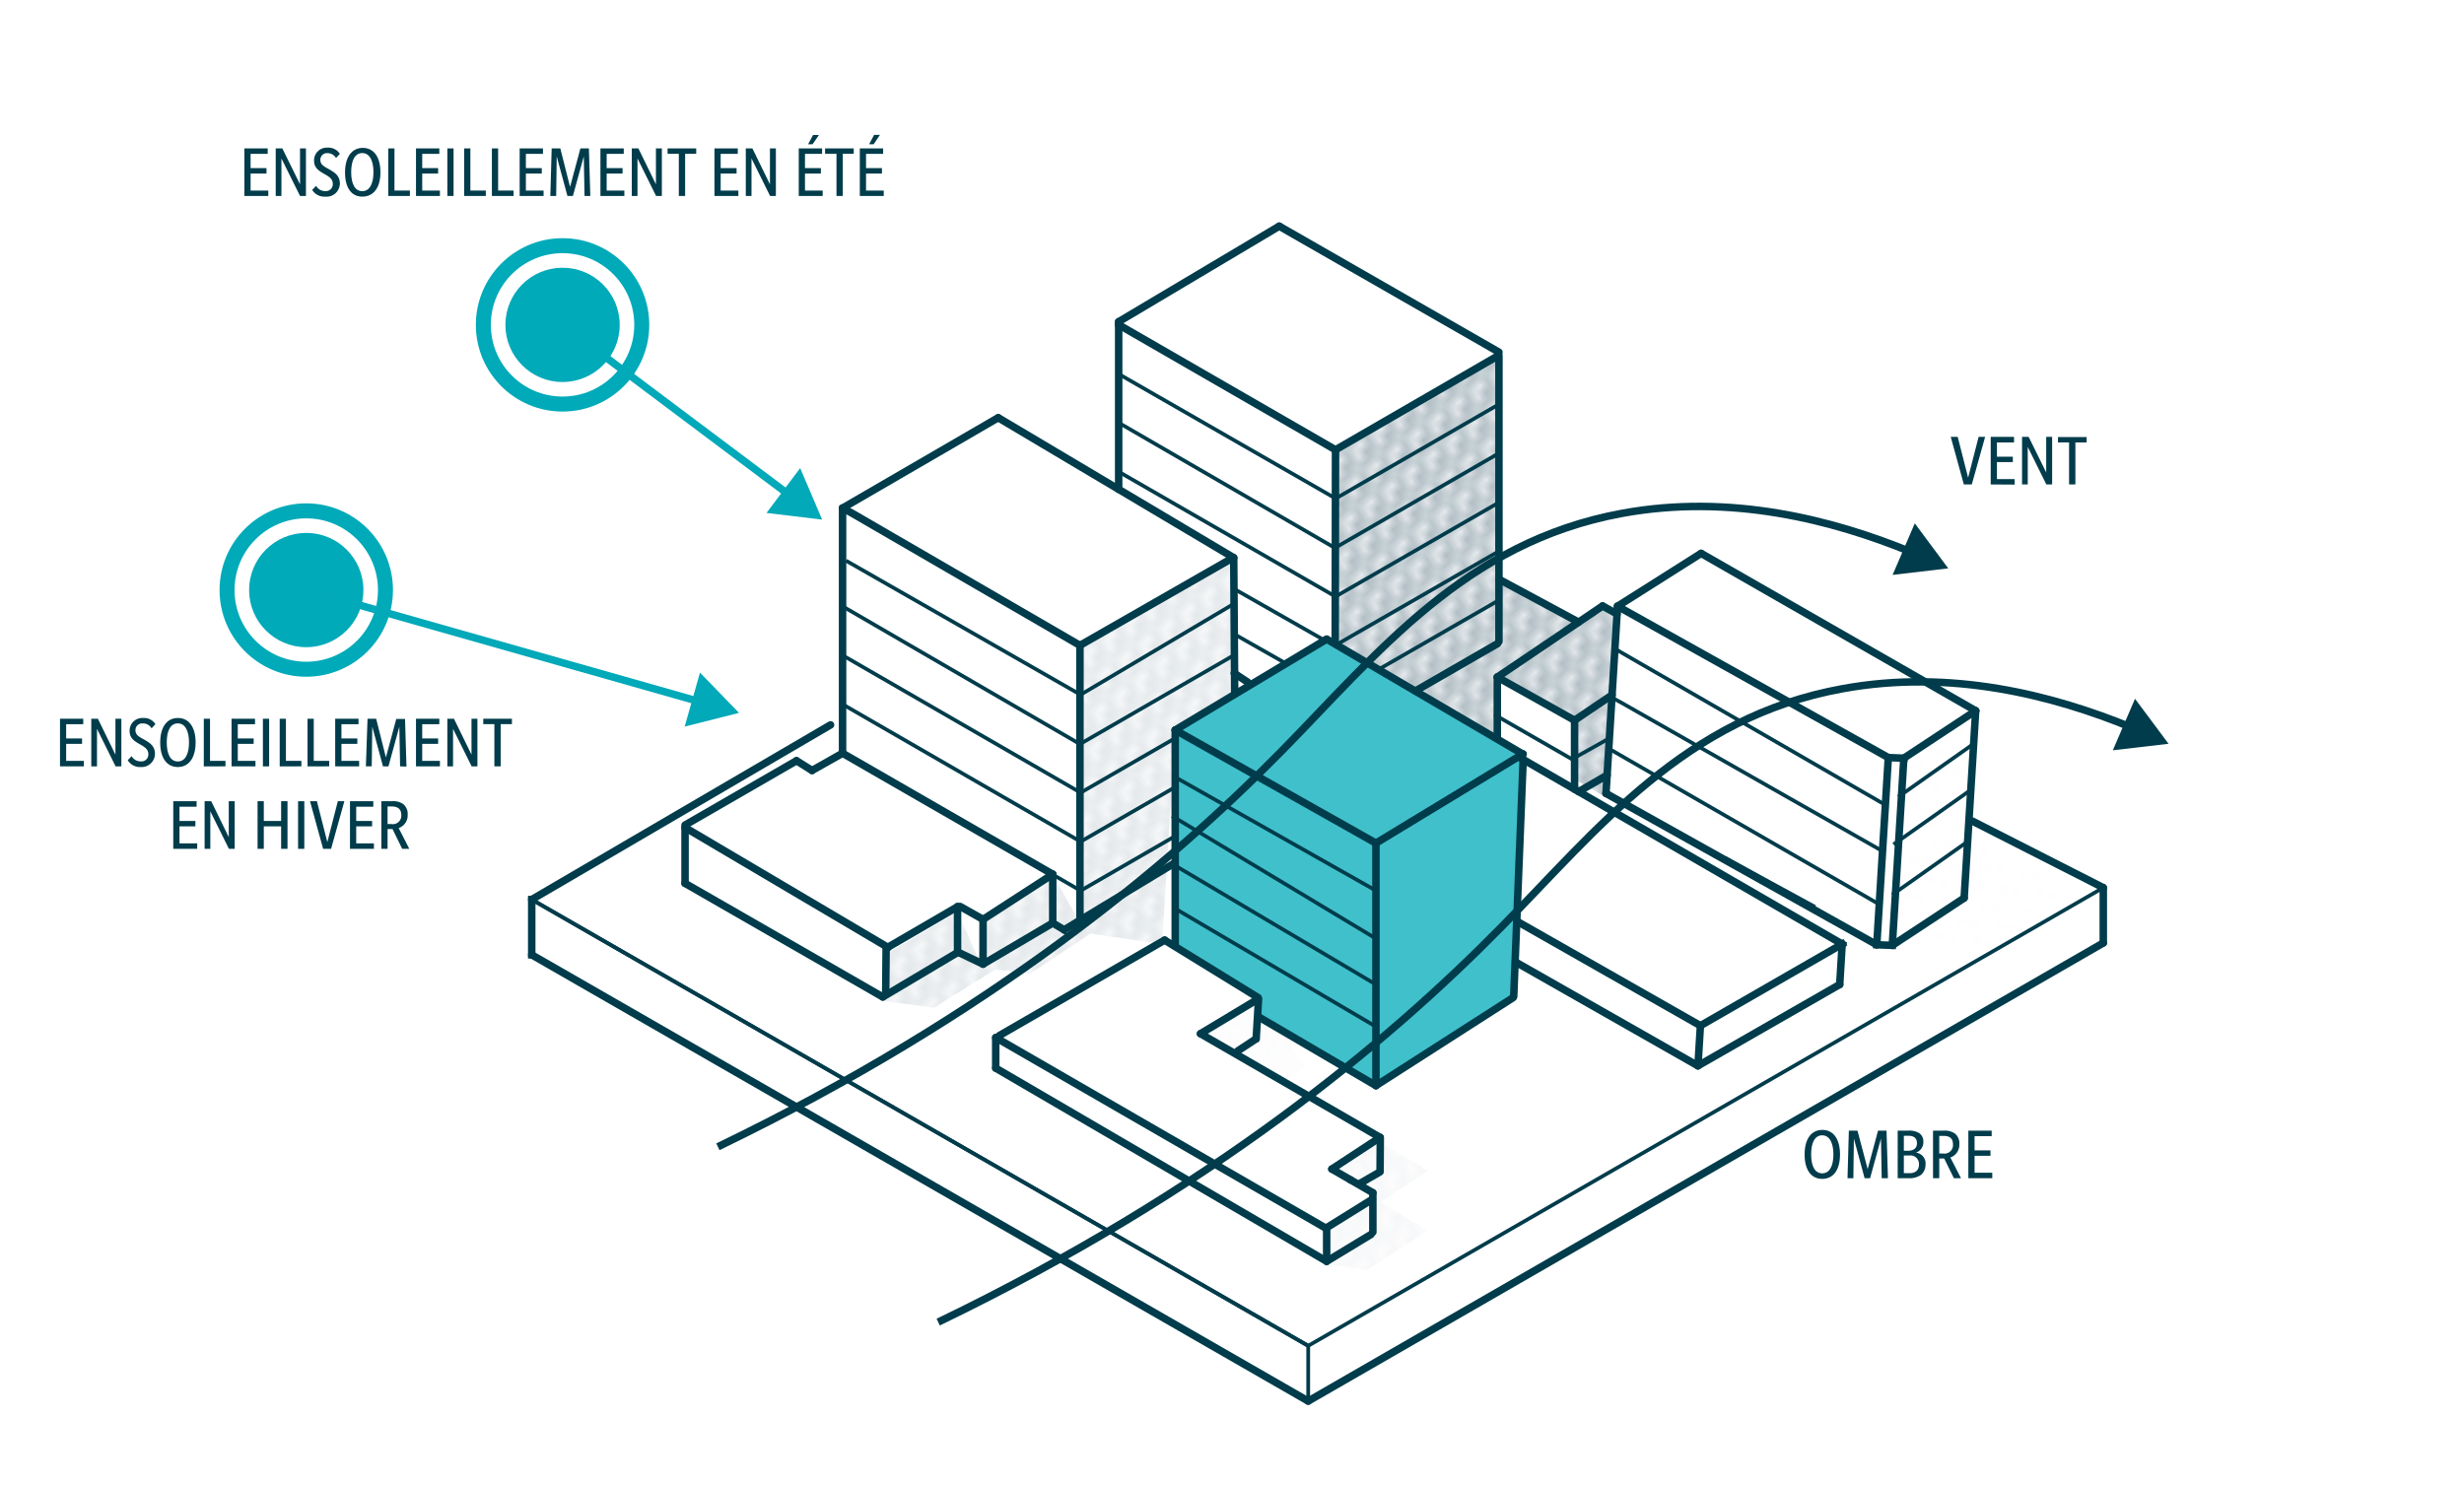 <?xml version="1.0" encoding="UTF-8"?>
<svg xmlns="http://www.w3.org/2000/svg" xmlns:xlink="http://www.w3.org/1999/xlink" viewBox="0 0 328.5 198">
  <defs>
    <style>.cls-1,.cls-10,.cls-11,.cls-12,.cls-14,.cls-16,.cls-3,.cls-5,.cls-6,.cls-7,.cls-9{fill:none;}.cls-2{fill:#fff;}.cls-3{stroke:#264a5c;}.cls-10,.cls-12,.cls-14,.cls-16,.cls-3,.cls-5,.cls-6,.cls-7,.cls-9{stroke-miterlimit:10;}.cls-10,.cls-3,.cls-9{stroke-width:0.5px;}.cls-4{opacity:0.36;fill:url(#Unnamed_Pattern_18);}.cls-10,.cls-11,.cls-12,.cls-5,.cls-6,.cls-7,.cls-9{stroke:#003c4b;}.cls-10,.cls-11,.cls-5{stroke-linecap:round;}.cls-6,.cls-9{stroke-linecap:square;}.cls-7{stroke-width:0.75px;}.cls-8{fill:#40c0cb;}.cls-11{stroke-linejoin:round;}.cls-13{fill:#003c4b;}.cls-14{stroke:#00aab9;stroke-width:2px;}.cls-15{fill:#00aab9;}.cls-16{stroke:#02a9b8;}.cls-17{fill:#02a9b8;}</style>
    <pattern id="Unnamed_Pattern_18" data-name="Unnamed Pattern 18" width="2.88" height="2.88" patternTransform="translate(11382.44 14869.57) rotate(142.54) scale(1.16)" patternUnits="userSpaceOnUse" viewBox="0 0 2.88 2.88">
      <rect class="cls-1" width="2.88" height="2.88"></rect>
      <line class="cls-2" x1="2.61" y1="0.27" x2="52.11" y2="-49.23"></line>
      <line class="cls-3" x1="2.61" y1="0.27" x2="52.11" y2="-49.23"></line>
      <line class="cls-2" x1="-0.27" y1="0.27" x2="49.23" y2="-49.23"></line>
      <line class="cls-3" x1="-0.27" y1="0.27" x2="49.23" y2="-49.23"></line>
      <line class="cls-2" x1="-3.15" y1="0.27" x2="46.35" y2="-49.23"></line>
      <line class="cls-3" x1="-3.15" y1="0.27" x2="46.35" y2="-49.23"></line>
      <line class="cls-2" x1="-6.03" y1="0.27" x2="43.47" y2="-49.23"></line>
      <line class="cls-3" x1="-6.03" y1="0.27" x2="43.47" y2="-49.23"></line>
      <line class="cls-2" x1="-8.91" y1="0.27" x2="40.59" y2="-49.23"></line>
      <line class="cls-3" x1="-8.91" y1="0.27" x2="40.59" y2="-49.23"></line>
      <line class="cls-2" x1="-11.79" y1="0.27" x2="37.71" y2="-49.23"></line>
      <line class="cls-3" x1="-11.79" y1="0.27" x2="37.71" y2="-49.23"></line>
      <line class="cls-2" x1="-14.67" y1="0.27" x2="34.83" y2="-49.23"></line>
      <line class="cls-3" x1="-14.67" y1="0.27" x2="34.83" y2="-49.23"></line>
      <line class="cls-2" x1="-17.55" y1="0.27" x2="31.95" y2="-49.23"></line>
      <line class="cls-3" x1="-17.55" y1="0.27" x2="31.95" y2="-49.23"></line>
      <line class="cls-2" x1="-20.43" y1="0.27" x2="29.07" y2="-49.23"></line>
      <line class="cls-3" x1="-20.43" y1="0.27" x2="29.07" y2="-49.23"></line>
      <line class="cls-2" x1="-23.31" y1="0.27" x2="26.19" y2="-49.23"></line>
      <line class="cls-3" x1="-23.31" y1="0.27" x2="26.19" y2="-49.23"></line>
      <line class="cls-2" x1="-26.19" y1="0.27" x2="23.31" y2="-49.23"></line>
      <line class="cls-3" x1="-26.19" y1="0.27" x2="23.31" y2="-49.23"></line>
      <line class="cls-2" x1="-29.07" y1="0.27" x2="20.43" y2="-49.23"></line>
      <line class="cls-3" x1="-29.07" y1="0.27" x2="20.43" y2="-49.23"></line>
      <line class="cls-2" x1="-31.95" y1="0.27" x2="17.55" y2="-49.23"></line>
      <line class="cls-3" x1="-31.95" y1="0.27" x2="17.55" y2="-49.23"></line>
      <line class="cls-2" x1="-34.83" y1="0.27" x2="14.67" y2="-49.23"></line>
      <line class="cls-3" x1="-34.83" y1="0.27" x2="14.67" y2="-49.23"></line>
      <line class="cls-2" x1="-37.71" y1="0.27" x2="11.79" y2="-49.23"></line>
      <line class="cls-3" x1="-37.71" y1="0.27" x2="11.79" y2="-49.23"></line>
      <line class="cls-2" x1="-40.59" y1="0.27" x2="8.91" y2="-49.23"></line>
      <line class="cls-3" x1="-40.59" y1="0.27" x2="8.91" y2="-49.23"></line>
      <line class="cls-2" x1="-43.47" y1="0.27" x2="6.03" y2="-49.23"></line>
      <line class="cls-3" x1="-43.47" y1="0.27" x2="6.03" y2="-49.23"></line>
      <line class="cls-2" x1="-46.35" y1="0.27" x2="3.15" y2="-49.23"></line>
      <line class="cls-3" x1="-46.35" y1="0.27" x2="3.15" y2="-49.23"></line>
      <line class="cls-2" x1="-49.23" y1="0.27" x2="0.27" y2="-49.23"></line>
      <line class="cls-3" x1="-49.23" y1="0.27" x2="0.27" y2="-49.23"></line>
      <line class="cls-2" x1="2.61" y1="3.15" x2="52.11" y2="-46.35"></line>
      <line class="cls-3" x1="2.61" y1="3.15" x2="52.11" y2="-46.35"></line>
      <line class="cls-2" x1="-0.27" y1="3.15" x2="49.23" y2="-46.35"></line>
      <line class="cls-3" x1="-0.27" y1="3.15" x2="49.23" y2="-46.35"></line>
      <line class="cls-2" x1="-3.15" y1="3.15" x2="46.35" y2="-46.35"></line>
      <line class="cls-3" x1="-3.15" y1="3.15" x2="46.35" y2="-46.35"></line>
      <line class="cls-2" x1="-6.03" y1="3.15" x2="43.47" y2="-46.35"></line>
      <line class="cls-3" x1="-6.03" y1="3.15" x2="43.47" y2="-46.35"></line>
      <line class="cls-2" x1="-8.91" y1="3.15" x2="40.59" y2="-46.35"></line>
      <line class="cls-3" x1="-8.91" y1="3.15" x2="40.59" y2="-46.35"></line>
      <line class="cls-2" x1="-11.79" y1="3.15" x2="37.71" y2="-46.35"></line>
      <line class="cls-3" x1="-11.79" y1="3.15" x2="37.71" y2="-46.35"></line>
      <line class="cls-2" x1="-14.67" y1="3.15" x2="34.83" y2="-46.35"></line>
      <line class="cls-3" x1="-14.67" y1="3.15" x2="34.83" y2="-46.35"></line>
      <line class="cls-2" x1="-17.55" y1="3.15" x2="31.95" y2="-46.35"></line>
      <line class="cls-3" x1="-17.55" y1="3.15" x2="31.95" y2="-46.35"></line>
      <line class="cls-2" x1="-20.43" y1="3.15" x2="29.07" y2="-46.35"></line>
      <line class="cls-3" x1="-20.43" y1="3.15" x2="29.07" y2="-46.35"></line>
      <line class="cls-2" x1="-23.31" y1="3.15" x2="26.19" y2="-46.35"></line>
      <line class="cls-3" x1="-23.31" y1="3.15" x2="26.19" y2="-46.35"></line>
      <line class="cls-2" x1="-26.19" y1="3.15" x2="23.31" y2="-46.35"></line>
      <line class="cls-3" x1="-26.19" y1="3.15" x2="23.31" y2="-46.35"></line>
      <line class="cls-2" x1="-29.07" y1="3.15" x2="20.43" y2="-46.35"></line>
      <line class="cls-3" x1="-29.07" y1="3.15" x2="20.43" y2="-46.35"></line>
      <line class="cls-2" x1="-31.95" y1="3.15" x2="17.55" y2="-46.35"></line>
      <line class="cls-3" x1="-31.95" y1="3.15" x2="17.55" y2="-46.35"></line>
      <line class="cls-2" x1="-34.83" y1="3.15" x2="14.67" y2="-46.35"></line>
      <line class="cls-3" x1="-34.83" y1="3.15" x2="14.67" y2="-46.35"></line>
      <line class="cls-2" x1="-37.71" y1="3.15" x2="11.79" y2="-46.35"></line>
      <line class="cls-3" x1="-37.71" y1="3.15" x2="11.79" y2="-46.35"></line>
      <line class="cls-2" x1="-40.59" y1="3.15" x2="8.91" y2="-46.35"></line>
      <line class="cls-3" x1="-40.59" y1="3.15" x2="8.91" y2="-46.35"></line>
      <line class="cls-2" x1="-43.47" y1="3.15" x2="6.03" y2="-46.35"></line>
      <line class="cls-3" x1="-43.47" y1="3.15" x2="6.03" y2="-46.35"></line>
      <line class="cls-2" x1="-46.35" y1="3.15" x2="3.15" y2="-46.35"></line>
      <line class="cls-3" x1="-46.35" y1="3.15" x2="3.15" y2="-46.35"></line>
      <line class="cls-2" x1="-49.23" y1="3.15" x2="0.27" y2="-46.35"></line>
      <line class="cls-3" x1="-49.23" y1="3.15" x2="0.27" y2="-46.35"></line>
      <line class="cls-2" x1="2.61" y1="6.03" x2="52.11" y2="-43.47"></line>
      <line class="cls-3" x1="2.61" y1="6.03" x2="52.11" y2="-43.47"></line>
      <line class="cls-2" x1="-0.27" y1="6.03" x2="49.23" y2="-43.47"></line>
      <line class="cls-3" x1="-0.27" y1="6.03" x2="49.23" y2="-43.47"></line>
      <line class="cls-2" x1="-3.15" y1="6.03" x2="46.35" y2="-43.47"></line>
      <line class="cls-3" x1="-3.15" y1="6.03" x2="46.35" y2="-43.47"></line>
      <line class="cls-2" x1="-6.03" y1="6.03" x2="43.47" y2="-43.47"></line>
      <line class="cls-3" x1="-6.03" y1="6.03" x2="43.47" y2="-43.47"></line>
      <line class="cls-2" x1="-8.91" y1="6.03" x2="40.59" y2="-43.47"></line>
      <line class="cls-3" x1="-8.91" y1="6.03" x2="40.59" y2="-43.47"></line>
      <line class="cls-2" x1="-11.79" y1="6.03" x2="37.71" y2="-43.47"></line>
      <line class="cls-3" x1="-11.79" y1="6.03" x2="37.71" y2="-43.47"></line>
      <line class="cls-2" x1="-14.67" y1="6.03" x2="34.83" y2="-43.47"></line>
      <line class="cls-3" x1="-14.67" y1="6.03" x2="34.83" y2="-43.47"></line>
      <line class="cls-2" x1="-17.55" y1="6.03" x2="31.95" y2="-43.47"></line>
      <line class="cls-3" x1="-17.55" y1="6.03" x2="31.95" y2="-43.47"></line>
      <line class="cls-2" x1="-20.43" y1="6.03" x2="29.07" y2="-43.47"></line>
      <line class="cls-3" x1="-20.43" y1="6.03" x2="29.07" y2="-43.47"></line>
      <line class="cls-2" x1="-23.31" y1="6.03" x2="26.19" y2="-43.47"></line>
      <line class="cls-3" x1="-23.31" y1="6.03" x2="26.19" y2="-43.47"></line>
      <line class="cls-2" x1="-26.19" y1="6.03" x2="23.31" y2="-43.47"></line>
      <line class="cls-3" x1="-26.19" y1="6.03" x2="23.31" y2="-43.47"></line>
      <line class="cls-2" x1="-29.07" y1="6.03" x2="20.43" y2="-43.47"></line>
      <line class="cls-3" x1="-29.07" y1="6.03" x2="20.43" y2="-43.47"></line>
      <line class="cls-2" x1="-31.95" y1="6.03" x2="17.55" y2="-43.47"></line>
      <line class="cls-3" x1="-31.95" y1="6.03" x2="17.55" y2="-43.47"></line>
      <line class="cls-2" x1="-34.83" y1="6.03" x2="14.67" y2="-43.47"></line>
      <line class="cls-3" x1="-34.83" y1="6.03" x2="14.67" y2="-43.47"></line>
      <line class="cls-2" x1="-37.71" y1="6.03" x2="11.79" y2="-43.47"></line>
      <line class="cls-3" x1="-37.71" y1="6.03" x2="11.79" y2="-43.47"></line>
      <line class="cls-2" x1="-40.59" y1="6.03" x2="8.91" y2="-43.47"></line>
      <line class="cls-3" x1="-40.59" y1="6.03" x2="8.91" y2="-43.47"></line>
      <line class="cls-2" x1="-43.47" y1="6.03" x2="6.03" y2="-43.47"></line>
      <line class="cls-3" x1="-43.47" y1="6.03" x2="6.03" y2="-43.47"></line>
      <line class="cls-2" x1="-46.35" y1="6.03" x2="3.15" y2="-43.47"></line>
      <line class="cls-3" x1="-46.35" y1="6.03" x2="3.15" y2="-43.47"></line>
      <line class="cls-2" x1="-49.23" y1="6.03" x2="0.27" y2="-43.47"></line>
      <line class="cls-3" x1="-49.23" y1="6.03" x2="0.27" y2="-43.47"></line>
      <line class="cls-2" x1="2.61" y1="8.91" x2="52.11" y2="-40.59"></line>
      <line class="cls-3" x1="2.61" y1="8.91" x2="52.11" y2="-40.59"></line>
      <line class="cls-2" x1="-0.27" y1="8.91" x2="49.23" y2="-40.59"></line>
      <line class="cls-3" x1="-0.27" y1="8.91" x2="49.23" y2="-40.59"></line>
      <line class="cls-2" x1="-3.15" y1="8.91" x2="46.35" y2="-40.59"></line>
      <line class="cls-3" x1="-3.15" y1="8.91" x2="46.35" y2="-40.59"></line>
      <line class="cls-2" x1="-6.03" y1="8.91" x2="43.47" y2="-40.59"></line>
      <line class="cls-3" x1="-6.03" y1="8.91" x2="43.47" y2="-40.59"></line>
      <line class="cls-2" x1="-8.91" y1="8.91" x2="40.59" y2="-40.59"></line>
      <line class="cls-3" x1="-8.91" y1="8.91" x2="40.59" y2="-40.59"></line>
      <line class="cls-2" x1="-11.79" y1="8.91" x2="37.71" y2="-40.59"></line>
      <line class="cls-3" x1="-11.79" y1="8.91" x2="37.71" y2="-40.59"></line>
      <line class="cls-2" x1="-14.67" y1="8.91" x2="34.83" y2="-40.59"></line>
      <line class="cls-3" x1="-14.67" y1="8.91" x2="34.83" y2="-40.59"></line>
      <line class="cls-2" x1="-17.55" y1="8.91" x2="31.95" y2="-40.59"></line>
      <line class="cls-3" x1="-17.55" y1="8.91" x2="31.95" y2="-40.59"></line>
      <line class="cls-2" x1="-20.43" y1="8.91" x2="29.07" y2="-40.59"></line>
      <line class="cls-3" x1="-20.43" y1="8.91" x2="29.07" y2="-40.59"></line>
      <line class="cls-2" x1="-23.31" y1="8.91" x2="26.19" y2="-40.59"></line>
      <line class="cls-3" x1="-23.31" y1="8.91" x2="26.19" y2="-40.59"></line>
      <line class="cls-2" x1="-26.19" y1="8.91" x2="23.31" y2="-40.59"></line>
      <line class="cls-3" x1="-26.19" y1="8.91" x2="23.31" y2="-40.59"></line>
      <line class="cls-2" x1="-29.07" y1="8.91" x2="20.43" y2="-40.59"></line>
      <line class="cls-3" x1="-29.07" y1="8.91" x2="20.43" y2="-40.59"></line>
      <line class="cls-2" x1="-31.95" y1="8.91" x2="17.55" y2="-40.59"></line>
      <line class="cls-3" x1="-31.95" y1="8.91" x2="17.55" y2="-40.59"></line>
      <line class="cls-2" x1="-34.83" y1="8.91" x2="14.67" y2="-40.59"></line>
      <line class="cls-3" x1="-34.83" y1="8.91" x2="14.67" y2="-40.59"></line>
      <line class="cls-2" x1="-37.71" y1="8.91" x2="11.79" y2="-40.59"></line>
      <line class="cls-3" x1="-37.71" y1="8.91" x2="11.79" y2="-40.59"></line>
      <line class="cls-2" x1="-40.59" y1="8.91" x2="8.91" y2="-40.59"></line>
      <line class="cls-3" x1="-40.59" y1="8.91" x2="8.91" y2="-40.59"></line>
      <line class="cls-2" x1="-43.47" y1="8.91" x2="6.03" y2="-40.59"></line>
      <line class="cls-3" x1="-43.47" y1="8.91" x2="6.03" y2="-40.59"></line>
      <line class="cls-2" x1="-46.35" y1="8.91" x2="3.15" y2="-40.59"></line>
      <line class="cls-3" x1="-46.35" y1="8.91" x2="3.15" y2="-40.59"></line>
      <line class="cls-2" x1="-49.23" y1="8.91" x2="0.27" y2="-40.59"></line>
      <line class="cls-3" x1="-49.23" y1="8.91" x2="0.27" y2="-40.59"></line>
      <line class="cls-2" x1="2.61" y1="11.79" x2="52.11" y2="-37.71"></line>
      <line class="cls-3" x1="2.61" y1="11.79" x2="52.11" y2="-37.71"></line>
      <line class="cls-2" x1="-0.27" y1="11.79" x2="49.23" y2="-37.71"></line>
      <line class="cls-3" x1="-0.27" y1="11.79" x2="49.23" y2="-37.71"></line>
      <line class="cls-2" x1="-3.15" y1="11.79" x2="46.35" y2="-37.71"></line>
      <line class="cls-3" x1="-3.15" y1="11.79" x2="46.35" y2="-37.71"></line>
      <line class="cls-2" x1="-6.03" y1="11.79" x2="43.47" y2="-37.71"></line>
      <line class="cls-3" x1="-6.03" y1="11.79" x2="43.47" y2="-37.71"></line>
      <line class="cls-2" x1="-8.91" y1="11.79" x2="40.59" y2="-37.71"></line>
      <line class="cls-3" x1="-8.91" y1="11.79" x2="40.59" y2="-37.71"></line>
      <line class="cls-2" x1="-11.79" y1="11.79" x2="37.71" y2="-37.71"></line>
      <line class="cls-3" x1="-11.79" y1="11.79" x2="37.71" y2="-37.71"></line>
      <line class="cls-2" x1="-14.67" y1="11.79" x2="34.83" y2="-37.71"></line>
      <line class="cls-3" x1="-14.67" y1="11.79" x2="34.83" y2="-37.71"></line>
      <line class="cls-2" x1="-17.55" y1="11.79" x2="31.95" y2="-37.71"></line>
      <line class="cls-3" x1="-17.55" y1="11.79" x2="31.95" y2="-37.71"></line>
      <line class="cls-2" x1="-20.43" y1="11.79" x2="29.07" y2="-37.71"></line>
      <line class="cls-3" x1="-20.43" y1="11.79" x2="29.07" y2="-37.71"></line>
      <line class="cls-2" x1="-23.31" y1="11.79" x2="26.19" y2="-37.71"></line>
      <line class="cls-3" x1="-23.31" y1="11.79" x2="26.19" y2="-37.71"></line>
      <line class="cls-2" x1="-26.19" y1="11.79" x2="23.31" y2="-37.71"></line>
      <line class="cls-3" x1="-26.19" y1="11.79" x2="23.31" y2="-37.71"></line>
      <line class="cls-2" x1="-29.07" y1="11.79" x2="20.43" y2="-37.71"></line>
      <line class="cls-3" x1="-29.07" y1="11.79" x2="20.43" y2="-37.71"></line>
      <line class="cls-2" x1="-31.95" y1="11.79" x2="17.55" y2="-37.71"></line>
      <line class="cls-3" x1="-31.95" y1="11.79" x2="17.55" y2="-37.71"></line>
      <line class="cls-2" x1="-34.83" y1="11.79" x2="14.67" y2="-37.71"></line>
      <line class="cls-3" x1="-34.83" y1="11.79" x2="14.67" y2="-37.71"></line>
      <line class="cls-2" x1="-37.71" y1="11.79" x2="11.79" y2="-37.71"></line>
      <line class="cls-3" x1="-37.71" y1="11.79" x2="11.79" y2="-37.71"></line>
      <line class="cls-2" x1="-40.59" y1="11.79" x2="8.91" y2="-37.71"></line>
      <line class="cls-3" x1="-40.59" y1="11.79" x2="8.91" y2="-37.71"></line>
      <line class="cls-2" x1="-43.47" y1="11.79" x2="6.03" y2="-37.71"></line>
      <line class="cls-3" x1="-43.47" y1="11.79" x2="6.03" y2="-37.71"></line>
      <line class="cls-2" x1="-46.35" y1="11.79" x2="3.15" y2="-37.71"></line>
      <line class="cls-3" x1="-46.35" y1="11.79" x2="3.15" y2="-37.71"></line>
      <line class="cls-2" x1="-49.23" y1="11.79" x2="0.27" y2="-37.71"></line>
      <line class="cls-3" x1="-49.23" y1="11.79" x2="0.27" y2="-37.71"></line>
      <line class="cls-2" x1="2.61" y1="14.67" x2="52.11" y2="-34.83"></line>
      <line class="cls-3" x1="2.61" y1="14.67" x2="52.11" y2="-34.83"></line>
      <line class="cls-2" x1="-0.27" y1="14.67" x2="49.23" y2="-34.83"></line>
      <line class="cls-3" x1="-0.27" y1="14.67" x2="49.23" y2="-34.83"></line>
      <line class="cls-2" x1="-3.15" y1="14.67" x2="46.35" y2="-34.83"></line>
      <line class="cls-3" x1="-3.15" y1="14.67" x2="46.35" y2="-34.83"></line>
      <line class="cls-2" x1="-6.03" y1="14.67" x2="43.47" y2="-34.83"></line>
      <line class="cls-3" x1="-6.03" y1="14.67" x2="43.47" y2="-34.83"></line>
      <line class="cls-2" x1="-8.91" y1="14.67" x2="40.59" y2="-34.83"></line>
      <line class="cls-3" x1="-8.91" y1="14.67" x2="40.59" y2="-34.83"></line>
      <line class="cls-2" x1="-11.79" y1="14.67" x2="37.71" y2="-34.83"></line>
      <line class="cls-3" x1="-11.79" y1="14.67" x2="37.71" y2="-34.83"></line>
      <line class="cls-2" x1="-14.67" y1="14.67" x2="34.83" y2="-34.83"></line>
      <line class="cls-3" x1="-14.67" y1="14.67" x2="34.83" y2="-34.83"></line>
      <line class="cls-2" x1="-17.55" y1="14.67" x2="31.95" y2="-34.83"></line>
      <line class="cls-3" x1="-17.55" y1="14.67" x2="31.95" y2="-34.83"></line>
      <line class="cls-2" x1="-20.43" y1="14.67" x2="29.07" y2="-34.83"></line>
      <line class="cls-3" x1="-20.43" y1="14.67" x2="29.07" y2="-34.83"></line>
      <line class="cls-2" x1="-23.31" y1="14.67" x2="26.19" y2="-34.83"></line>
      <line class="cls-3" x1="-23.31" y1="14.67" x2="26.19" y2="-34.83"></line>
      <line class="cls-2" x1="-26.19" y1="14.67" x2="23.31" y2="-34.83"></line>
      <line class="cls-3" x1="-26.19" y1="14.67" x2="23.31" y2="-34.83"></line>
      <line class="cls-2" x1="-29.07" y1="14.67" x2="20.43" y2="-34.83"></line>
      <line class="cls-3" x1="-29.07" y1="14.67" x2="20.43" y2="-34.83"></line>
      <line class="cls-2" x1="-31.95" y1="14.67" x2="17.55" y2="-34.83"></line>
      <line class="cls-3" x1="-31.95" y1="14.67" x2="17.55" y2="-34.83"></line>
      <line class="cls-2" x1="-34.83" y1="14.67" x2="14.67" y2="-34.83"></line>
      <line class="cls-3" x1="-34.83" y1="14.67" x2="14.67" y2="-34.83"></line>
      <line class="cls-2" x1="-37.71" y1="14.67" x2="11.79" y2="-34.83"></line>
      <line class="cls-3" x1="-37.71" y1="14.67" x2="11.79" y2="-34.83"></line>
      <line class="cls-2" x1="-40.59" y1="14.67" x2="8.91" y2="-34.83"></line>
      <line class="cls-3" x1="-40.59" y1="14.67" x2="8.91" y2="-34.83"></line>
      <line class="cls-2" x1="-43.47" y1="14.67" x2="6.03" y2="-34.83"></line>
      <line class="cls-3" x1="-43.47" y1="14.67" x2="6.03" y2="-34.83"></line>
      <line class="cls-2" x1="-46.35" y1="14.67" x2="3.15" y2="-34.83"></line>
      <line class="cls-3" x1="-46.35" y1="14.67" x2="3.15" y2="-34.83"></line>
      <line class="cls-2" x1="-49.23" y1="14.67" x2="0.27" y2="-34.83"></line>
      <line class="cls-3" x1="-49.23" y1="14.67" x2="0.27" y2="-34.83"></line>
      <line class="cls-2" x1="2.61" y1="17.55" x2="52.11" y2="-31.95"></line>
      <line class="cls-3" x1="2.61" y1="17.55" x2="52.11" y2="-31.95"></line>
      <line class="cls-2" x1="-0.27" y1="17.55" x2="49.23" y2="-31.95"></line>
      <line class="cls-3" x1="-0.27" y1="17.55" x2="49.23" y2="-31.95"></line>
      <line class="cls-2" x1="-3.15" y1="17.55" x2="46.35" y2="-31.95"></line>
      <line class="cls-3" x1="-3.15" y1="17.55" x2="46.35" y2="-31.95"></line>
      <line class="cls-2" x1="-6.03" y1="17.55" x2="43.47" y2="-31.95"></line>
      <line class="cls-3" x1="-6.03" y1="17.55" x2="43.47" y2="-31.95"></line>
      <line class="cls-2" x1="-8.91" y1="17.55" x2="40.59" y2="-31.95"></line>
      <line class="cls-3" x1="-8.91" y1="17.55" x2="40.59" y2="-31.95"></line>
      <line class="cls-2" x1="-11.79" y1="17.55" x2="37.71" y2="-31.95"></line>
      <line class="cls-3" x1="-11.79" y1="17.55" x2="37.71" y2="-31.95"></line>
      <line class="cls-2" x1="-14.67" y1="17.55" x2="34.83" y2="-31.95"></line>
      <line class="cls-3" x1="-14.67" y1="17.55" x2="34.83" y2="-31.95"></line>
      <line class="cls-2" x1="-17.55" y1="17.55" x2="31.95" y2="-31.95"></line>
      <line class="cls-3" x1="-17.55" y1="17.55" x2="31.95" y2="-31.95"></line>
      <line class="cls-2" x1="-20.43" y1="17.55" x2="29.07" y2="-31.95"></line>
      <line class="cls-3" x1="-20.43" y1="17.55" x2="29.07" y2="-31.95"></line>
      <line class="cls-2" x1="-23.31" y1="17.55" x2="26.19" y2="-31.95"></line>
      <line class="cls-3" x1="-23.31" y1="17.55" x2="26.19" y2="-31.95"></line>
      <line class="cls-2" x1="-26.19" y1="17.55" x2="23.31" y2="-31.95"></line>
      <line class="cls-3" x1="-26.19" y1="17.55" x2="23.31" y2="-31.95"></line>
      <line class="cls-2" x1="-29.07" y1="17.55" x2="20.43" y2="-31.95"></line>
      <line class="cls-3" x1="-29.07" y1="17.55" x2="20.43" y2="-31.95"></line>
      <line class="cls-2" x1="-31.95" y1="17.55" x2="17.55" y2="-31.95"></line>
      <line class="cls-3" x1="-31.95" y1="17.55" x2="17.55" y2="-31.95"></line>
      <line class="cls-2" x1="-34.83" y1="17.55" x2="14.67" y2="-31.95"></line>
      <line class="cls-3" x1="-34.83" y1="17.55" x2="14.67" y2="-31.95"></line>
      <line class="cls-2" x1="-37.71" y1="17.55" x2="11.79" y2="-31.95"></line>
      <line class="cls-3" x1="-37.71" y1="17.55" x2="11.79" y2="-31.95"></line>
      <line class="cls-2" x1="-40.59" y1="17.55" x2="8.91" y2="-31.95"></line>
      <line class="cls-3" x1="-40.59" y1="17.55" x2="8.91" y2="-31.95"></line>
      <line class="cls-2" x1="-43.47" y1="17.55" x2="6.03" y2="-31.95"></line>
      <line class="cls-3" x1="-43.47" y1="17.55" x2="6.03" y2="-31.95"></line>
      <line class="cls-2" x1="-46.35" y1="17.55" x2="3.15" y2="-31.95"></line>
      <line class="cls-3" x1="-46.35" y1="17.55" x2="3.15" y2="-31.95"></line>
      <line class="cls-2" x1="-49.23" y1="17.55" x2="0.27" y2="-31.95"></line>
      <line class="cls-3" x1="-49.23" y1="17.55" x2="0.27" y2="-31.95"></line>
      <line class="cls-2" x1="2.61" y1="20.43" x2="52.11" y2="-29.07"></line>
      <line class="cls-3" x1="2.61" y1="20.43" x2="52.11" y2="-29.07"></line>
      <line class="cls-2" x1="-0.27" y1="20.43" x2="49.23" y2="-29.07"></line>
      <line class="cls-3" x1="-0.27" y1="20.43" x2="49.23" y2="-29.07"></line>
      <line class="cls-2" x1="-3.15" y1="20.43" x2="46.35" y2="-29.07"></line>
      <line class="cls-3" x1="-3.15" y1="20.43" x2="46.35" y2="-29.07"></line>
      <line class="cls-2" x1="-6.03" y1="20.43" x2="43.47" y2="-29.07"></line>
      <line class="cls-3" x1="-6.03" y1="20.43" x2="43.47" y2="-29.07"></line>
      <line class="cls-2" x1="-8.91" y1="20.43" x2="40.59" y2="-29.07"></line>
      <line class="cls-3" x1="-8.91" y1="20.43" x2="40.59" y2="-29.07"></line>
      <line class="cls-2" x1="-11.79" y1="20.43" x2="37.71" y2="-29.07"></line>
      <line class="cls-3" x1="-11.79" y1="20.43" x2="37.71" y2="-29.07"></line>
      <line class="cls-2" x1="-14.67" y1="20.43" x2="34.83" y2="-29.07"></line>
      <line class="cls-3" x1="-14.67" y1="20.43" x2="34.83" y2="-29.07"></line>
      <line class="cls-2" x1="-17.55" y1="20.43" x2="31.95" y2="-29.07"></line>
      <line class="cls-3" x1="-17.55" y1="20.43" x2="31.95" y2="-29.07"></line>
      <line class="cls-2" x1="-20.43" y1="20.43" x2="29.07" y2="-29.07"></line>
      <line class="cls-3" x1="-20.43" y1="20.43" x2="29.07" y2="-29.07"></line>
      <line class="cls-2" x1="-23.31" y1="20.43" x2="26.19" y2="-29.07"></line>
      <line class="cls-3" x1="-23.31" y1="20.43" x2="26.19" y2="-29.07"></line>
      <line class="cls-2" x1="-26.19" y1="20.43" x2="23.31" y2="-29.07"></line>
      <line class="cls-3" x1="-26.19" y1="20.43" x2="23.31" y2="-29.07"></line>
      <line class="cls-2" x1="-29.07" y1="20.43" x2="20.43" y2="-29.07"></line>
      <line class="cls-3" x1="-29.07" y1="20.43" x2="20.43" y2="-29.07"></line>
      <line class="cls-2" x1="-31.95" y1="20.43" x2="17.55" y2="-29.07"></line>
      <line class="cls-3" x1="-31.95" y1="20.43" x2="17.55" y2="-29.07"></line>
      <line class="cls-2" x1="-34.83" y1="20.43" x2="14.67" y2="-29.07"></line>
      <line class="cls-3" x1="-34.83" y1="20.43" x2="14.67" y2="-29.07"></line>
      <line class="cls-2" x1="-37.71" y1="20.43" x2="11.79" y2="-29.07"></line>
      <line class="cls-3" x1="-37.71" y1="20.43" x2="11.79" y2="-29.07"></line>
      <line class="cls-2" x1="-40.59" y1="20.43" x2="8.91" y2="-29.07"></line>
      <line class="cls-3" x1="-40.59" y1="20.43" x2="8.91" y2="-29.07"></line>
      <line class="cls-2" x1="-43.47" y1="20.43" x2="6.03" y2="-29.07"></line>
      <line class="cls-3" x1="-43.47" y1="20.43" x2="6.03" y2="-29.07"></line>
      <line class="cls-2" x1="-46.35" y1="20.43" x2="3.15" y2="-29.07"></line>
      <line class="cls-3" x1="-46.35" y1="20.43" x2="3.15" y2="-29.07"></line>
      <line class="cls-2" x1="-49.23" y1="20.43" x2="0.27" y2="-29.07"></line>
      <line class="cls-3" x1="-49.23" y1="20.43" x2="0.27" y2="-29.07"></line>
      <line class="cls-2" x1="2.61" y1="23.31" x2="52.11" y2="-26.19"></line>
      <line class="cls-3" x1="2.61" y1="23.31" x2="52.11" y2="-26.19"></line>
      <line class="cls-2" x1="-0.27" y1="23.31" x2="49.23" y2="-26.19"></line>
      <line class="cls-3" x1="-0.27" y1="23.31" x2="49.23" y2="-26.19"></line>
      <line class="cls-2" x1="-3.15" y1="23.31" x2="46.35" y2="-26.19"></line>
      <line class="cls-3" x1="-3.15" y1="23.31" x2="46.35" y2="-26.19"></line>
      <line class="cls-2" x1="-6.03" y1="23.31" x2="43.47" y2="-26.19"></line>
      <line class="cls-3" x1="-6.03" y1="23.31" x2="43.47" y2="-26.19"></line>
      <line class="cls-2" x1="-8.91" y1="23.31" x2="40.59" y2="-26.19"></line>
      <line class="cls-3" x1="-8.91" y1="23.31" x2="40.59" y2="-26.19"></line>
      <line class="cls-2" x1="-11.79" y1="23.31" x2="37.71" y2="-26.19"></line>
      <line class="cls-3" x1="-11.79" y1="23.31" x2="37.71" y2="-26.19"></line>
      <line class="cls-2" x1="-14.67" y1="23.31" x2="34.83" y2="-26.19"></line>
      <line class="cls-3" x1="-14.67" y1="23.31" x2="34.83" y2="-26.19"></line>
      <line class="cls-2" x1="-17.55" y1="23.31" x2="31.95" y2="-26.19"></line>
      <line class="cls-3" x1="-17.55" y1="23.31" x2="31.95" y2="-26.19"></line>
      <line class="cls-2" x1="-20.43" y1="23.31" x2="29.07" y2="-26.19"></line>
      <line class="cls-3" x1="-20.43" y1="23.31" x2="29.07" y2="-26.19"></line>
      <line class="cls-2" x1="-23.31" y1="23.31" x2="26.19" y2="-26.19"></line>
      <line class="cls-3" x1="-23.31" y1="23.31" x2="26.19" y2="-26.19"></line>
      <line class="cls-2" x1="-26.19" y1="23.31" x2="23.31" y2="-26.19"></line>
      <line class="cls-3" x1="-26.19" y1="23.31" x2="23.31" y2="-26.19"></line>
      <line class="cls-2" x1="-29.07" y1="23.31" x2="20.43" y2="-26.19"></line>
      <line class="cls-3" x1="-29.07" y1="23.31" x2="20.43" y2="-26.19"></line>
      <line class="cls-2" x1="-31.95" y1="23.31" x2="17.55" y2="-26.19"></line>
      <line class="cls-3" x1="-31.95" y1="23.31" x2="17.55" y2="-26.19"></line>
      <line class="cls-2" x1="-34.83" y1="23.31" x2="14.67" y2="-26.19"></line>
      <line class="cls-3" x1="-34.83" y1="23.31" x2="14.67" y2="-26.19"></line>
      <line class="cls-2" x1="-37.71" y1="23.31" x2="11.79" y2="-26.19"></line>
      <line class="cls-3" x1="-37.71" y1="23.31" x2="11.79" y2="-26.19"></line>
      <line class="cls-2" x1="-40.59" y1="23.31" x2="8.91" y2="-26.19"></line>
      <line class="cls-3" x1="-40.59" y1="23.31" x2="8.91" y2="-26.19"></line>
      <line class="cls-2" x1="-43.47" y1="23.31" x2="6.03" y2="-26.19"></line>
      <line class="cls-3" x1="-43.47" y1="23.31" x2="6.03" y2="-26.19"></line>
      <line class="cls-2" x1="-46.35" y1="23.31" x2="3.15" y2="-26.19"></line>
      <line class="cls-3" x1="-46.35" y1="23.31" x2="3.15" y2="-26.19"></line>
      <line class="cls-2" x1="-49.23" y1="23.31" x2="0.27" y2="-26.19"></line>
      <line class="cls-3" x1="-49.23" y1="23.31" x2="0.27" y2="-26.19"></line>
      <line class="cls-2" x1="2.61" y1="26.19" x2="52.11" y2="-23.31"></line>
      <line class="cls-3" x1="2.61" y1="26.19" x2="52.11" y2="-23.31"></line>
      <line class="cls-2" x1="-0.27" y1="26.19" x2="49.23" y2="-23.31"></line>
      <line class="cls-3" x1="-0.27" y1="26.19" x2="49.23" y2="-23.31"></line>
      <line class="cls-2" x1="-3.15" y1="26.19" x2="46.35" y2="-23.31"></line>
      <line class="cls-3" x1="-3.15" y1="26.19" x2="46.35" y2="-23.31"></line>
      <line class="cls-2" x1="-6.03" y1="26.19" x2="43.47" y2="-23.31"></line>
      <line class="cls-3" x1="-6.03" y1="26.19" x2="43.47" y2="-23.31"></line>
      <line class="cls-2" x1="-8.91" y1="26.19" x2="40.59" y2="-23.31"></line>
      <line class="cls-3" x1="-8.91" y1="26.19" x2="40.59" y2="-23.31"></line>
      <line class="cls-2" x1="-11.79" y1="26.19" x2="37.71" y2="-23.31"></line>
      <line class="cls-3" x1="-11.79" y1="26.19" x2="37.71" y2="-23.31"></line>
      <line class="cls-2" x1="-14.67" y1="26.19" x2="34.83" y2="-23.31"></line>
      <line class="cls-3" x1="-14.67" y1="26.19" x2="34.83" y2="-23.31"></line>
      <line class="cls-2" x1="-17.55" y1="26.19" x2="31.95" y2="-23.31"></line>
      <line class="cls-3" x1="-17.55" y1="26.19" x2="31.95" y2="-23.31"></line>
      <line class="cls-2" x1="-20.43" y1="26.19" x2="29.07" y2="-23.31"></line>
      <line class="cls-3" x1="-20.43" y1="26.19" x2="29.07" y2="-23.31"></line>
      <line class="cls-2" x1="-23.31" y1="26.19" x2="26.19" y2="-23.31"></line>
      <line class="cls-3" x1="-23.31" y1="26.19" x2="26.19" y2="-23.31"></line>
      <line class="cls-2" x1="-26.19" y1="26.19" x2="23.31" y2="-23.31"></line>
      <line class="cls-3" x1="-26.19" y1="26.19" x2="23.31" y2="-23.31"></line>
      <line class="cls-2" x1="-29.07" y1="26.19" x2="20.43" y2="-23.31"></line>
      <line class="cls-3" x1="-29.07" y1="26.19" x2="20.43" y2="-23.31"></line>
      <line class="cls-2" x1="-31.95" y1="26.19" x2="17.55" y2="-23.31"></line>
      <line class="cls-3" x1="-31.95" y1="26.19" x2="17.55" y2="-23.31"></line>
      <line class="cls-2" x1="-34.83" y1="26.19" x2="14.67" y2="-23.31"></line>
      <line class="cls-3" x1="-34.83" y1="26.19" x2="14.67" y2="-23.31"></line>
      <line class="cls-2" x1="-37.71" y1="26.19" x2="11.79" y2="-23.31"></line>
      <line class="cls-3" x1="-37.71" y1="26.19" x2="11.79" y2="-23.31"></line>
      <line class="cls-2" x1="-40.59" y1="26.19" x2="8.91" y2="-23.31"></line>
      <line class="cls-3" x1="-40.59" y1="26.19" x2="8.91" y2="-23.31"></line>
      <line class="cls-2" x1="-43.47" y1="26.19" x2="6.03" y2="-23.31"></line>
      <line class="cls-3" x1="-43.47" y1="26.19" x2="6.03" y2="-23.31"></line>
      <line class="cls-2" x1="-46.35" y1="26.19" x2="3.15" y2="-23.31"></line>
      <line class="cls-3" x1="-46.35" y1="26.19" x2="3.15" y2="-23.31"></line>
      <line class="cls-2" x1="-49.23" y1="26.19" x2="0.27" y2="-23.31"></line>
      <line class="cls-3" x1="-49.23" y1="26.19" x2="0.27" y2="-23.31"></line>
      <line class="cls-2" x1="2.61" y1="29.07" x2="52.11" y2="-20.43"></line>
      <line class="cls-3" x1="2.61" y1="29.07" x2="52.11" y2="-20.43"></line>
      <line class="cls-2" x1="-0.27" y1="29.07" x2="49.23" y2="-20.43"></line>
      <line class="cls-3" x1="-0.27" y1="29.07" x2="49.23" y2="-20.43"></line>
      <line class="cls-2" x1="-3.15" y1="29.07" x2="46.35" y2="-20.43"></line>
      <line class="cls-3" x1="-3.15" y1="29.07" x2="46.35" y2="-20.43"></line>
      <line class="cls-2" x1="-6.03" y1="29.07" x2="43.47" y2="-20.43"></line>
      <line class="cls-3" x1="-6.03" y1="29.07" x2="43.47" y2="-20.43"></line>
      <line class="cls-2" x1="-8.91" y1="29.07" x2="40.59" y2="-20.43"></line>
      <line class="cls-3" x1="-8.91" y1="29.07" x2="40.59" y2="-20.43"></line>
      <line class="cls-2" x1="-11.79" y1="29.07" x2="37.71" y2="-20.43"></line>
      <line class="cls-3" x1="-11.79" y1="29.07" x2="37.71" y2="-20.43"></line>
      <line class="cls-2" x1="-14.67" y1="29.07" x2="34.83" y2="-20.43"></line>
      <line class="cls-3" x1="-14.67" y1="29.07" x2="34.83" y2="-20.43"></line>
      <line class="cls-2" x1="-17.55" y1="29.07" x2="31.95" y2="-20.43"></line>
      <line class="cls-3" x1="-17.55" y1="29.07" x2="31.95" y2="-20.43"></line>
      <line class="cls-2" x1="-20.43" y1="29.07" x2="29.07" y2="-20.43"></line>
      <line class="cls-3" x1="-20.43" y1="29.07" x2="29.07" y2="-20.43"></line>
      <line class="cls-2" x1="-23.31" y1="29.07" x2="26.19" y2="-20.43"></line>
      <line class="cls-3" x1="-23.31" y1="29.07" x2="26.19" y2="-20.43"></line>
      <line class="cls-2" x1="-26.19" y1="29.07" x2="23.31" y2="-20.43"></line>
      <line class="cls-3" x1="-26.19" y1="29.07" x2="23.31" y2="-20.43"></line>
      <line class="cls-2" x1="-29.07" y1="29.07" x2="20.43" y2="-20.43"></line>
      <line class="cls-3" x1="-29.07" y1="29.07" x2="20.43" y2="-20.43"></line>
      <line class="cls-2" x1="-31.95" y1="29.07" x2="17.55" y2="-20.43"></line>
      <line class="cls-3" x1="-31.95" y1="29.07" x2="17.55" y2="-20.43"></line>
      <line class="cls-2" x1="-34.83" y1="29.07" x2="14.67" y2="-20.43"></line>
      <line class="cls-3" x1="-34.83" y1="29.07" x2="14.67" y2="-20.43"></line>
      <line class="cls-2" x1="-37.71" y1="29.07" x2="11.79" y2="-20.43"></line>
      <line class="cls-3" x1="-37.71" y1="29.07" x2="11.79" y2="-20.43"></line>
      <line class="cls-2" x1="-40.59" y1="29.07" x2="8.91" y2="-20.43"></line>
      <line class="cls-3" x1="-40.59" y1="29.07" x2="8.91" y2="-20.43"></line>
      <line class="cls-2" x1="-43.47" y1="29.07" x2="6.03" y2="-20.43"></line>
      <line class="cls-3" x1="-43.47" y1="29.07" x2="6.03" y2="-20.43"></line>
      <line class="cls-2" x1="-46.35" y1="29.07" x2="3.15" y2="-20.43"></line>
      <line class="cls-3" x1="-46.35" y1="29.07" x2="3.15" y2="-20.43"></line>
      <line class="cls-2" x1="-49.23" y1="29.07" x2="0.27" y2="-20.43"></line>
      <line class="cls-3" x1="-49.23" y1="29.07" x2="0.27" y2="-20.43"></line>
      <line class="cls-2" x1="2.61" y1="31.95" x2="52.11" y2="-17.55"></line>
      <line class="cls-3" x1="2.61" y1="31.95" x2="52.11" y2="-17.55"></line>
      <line class="cls-2" x1="-0.27" y1="31.95" x2="49.23" y2="-17.55"></line>
      <line class="cls-3" x1="-0.27" y1="31.95" x2="49.23" y2="-17.55"></line>
      <line class="cls-2" x1="-3.15" y1="31.95" x2="46.35" y2="-17.55"></line>
      <line class="cls-3" x1="-3.15" y1="31.95" x2="46.35" y2="-17.55"></line>
      <line class="cls-2" x1="-6.03" y1="31.95" x2="43.47" y2="-17.55"></line>
      <line class="cls-3" x1="-6.03" y1="31.95" x2="43.47" y2="-17.55"></line>
      <line class="cls-2" x1="-8.91" y1="31.95" x2="40.59" y2="-17.55"></line>
      <line class="cls-3" x1="-8.91" y1="31.95" x2="40.59" y2="-17.55"></line>
      <line class="cls-2" x1="-11.79" y1="31.95" x2="37.71" y2="-17.55"></line>
      <line class="cls-3" x1="-11.79" y1="31.95" x2="37.71" y2="-17.55"></line>
      <line class="cls-2" x1="-14.67" y1="31.95" x2="34.83" y2="-17.55"></line>
      <line class="cls-3" x1="-14.67" y1="31.95" x2="34.83" y2="-17.55"></line>
      <line class="cls-2" x1="-17.55" y1="31.95" x2="31.95" y2="-17.55"></line>
      <line class="cls-3" x1="-17.55" y1="31.95" x2="31.95" y2="-17.55"></line>
      <line class="cls-2" x1="-20.43" y1="31.95" x2="29.07" y2="-17.55"></line>
      <line class="cls-3" x1="-20.43" y1="31.95" x2="29.07" y2="-17.55"></line>
      <line class="cls-2" x1="-23.31" y1="31.95" x2="26.19" y2="-17.55"></line>
      <line class="cls-3" x1="-23.31" y1="31.95" x2="26.19" y2="-17.55"></line>
      <line class="cls-2" x1="-26.19" y1="31.95" x2="23.31" y2="-17.55"></line>
      <line class="cls-3" x1="-26.19" y1="31.95" x2="23.31" y2="-17.55"></line>
      <line class="cls-2" x1="-29.07" y1="31.95" x2="20.43" y2="-17.55"></line>
      <line class="cls-3" x1="-29.07" y1="31.95" x2="20.43" y2="-17.55"></line>
      <line class="cls-2" x1="-31.95" y1="31.95" x2="17.55" y2="-17.55"></line>
      <line class="cls-3" x1="-31.95" y1="31.95" x2="17.55" y2="-17.55"></line>
      <line class="cls-2" x1="-34.83" y1="31.95" x2="14.67" y2="-17.55"></line>
      <line class="cls-3" x1="-34.83" y1="31.95" x2="14.67" y2="-17.55"></line>
      <line class="cls-2" x1="-37.71" y1="31.95" x2="11.79" y2="-17.55"></line>
      <line class="cls-3" x1="-37.71" y1="31.95" x2="11.79" y2="-17.55"></line>
      <line class="cls-2" x1="-40.59" y1="31.95" x2="8.91" y2="-17.55"></line>
      <line class="cls-3" x1="-40.59" y1="31.95" x2="8.91" y2="-17.55"></line>
      <line class="cls-2" x1="-43.47" y1="31.95" x2="6.03" y2="-17.55"></line>
      <line class="cls-3" x1="-43.47" y1="31.95" x2="6.03" y2="-17.55"></line>
      <line class="cls-2" x1="-46.35" y1="31.95" x2="3.15" y2="-17.55"></line>
      <line class="cls-3" x1="-46.35" y1="31.95" x2="3.15" y2="-17.55"></line>
      <line class="cls-2" x1="-49.23" y1="31.95" x2="0.27" y2="-17.55"></line>
      <line class="cls-3" x1="-49.23" y1="31.95" x2="0.27" y2="-17.55"></line>
      <line class="cls-2" x1="2.61" y1="34.83" x2="52.11" y2="-14.67"></line>
      <line class="cls-3" x1="2.61" y1="34.83" x2="52.11" y2="-14.67"></line>
      <line class="cls-2" x1="-0.27" y1="34.83" x2="49.23" y2="-14.67"></line>
      <line class="cls-3" x1="-0.27" y1="34.83" x2="49.23" y2="-14.67"></line>
      <line class="cls-2" x1="-3.15" y1="34.83" x2="46.35" y2="-14.67"></line>
      <line class="cls-3" x1="-3.15" y1="34.83" x2="46.35" y2="-14.67"></line>
      <line class="cls-2" x1="-6.03" y1="34.83" x2="43.47" y2="-14.67"></line>
      <line class="cls-3" x1="-6.03" y1="34.83" x2="43.47" y2="-14.67"></line>
      <line class="cls-2" x1="-8.91" y1="34.83" x2="40.59" y2="-14.67"></line>
      <line class="cls-3" x1="-8.91" y1="34.83" x2="40.59" y2="-14.67"></line>
      <line class="cls-2" x1="-11.79" y1="34.83" x2="37.71" y2="-14.67"></line>
      <line class="cls-3" x1="-11.79" y1="34.83" x2="37.71" y2="-14.67"></line>
      <line class="cls-2" x1="-14.67" y1="34.83" x2="34.83" y2="-14.67"></line>
      <line class="cls-3" x1="-14.67" y1="34.83" x2="34.83" y2="-14.67"></line>
      <line class="cls-2" x1="-17.55" y1="34.83" x2="31.95" y2="-14.67"></line>
      <line class="cls-3" x1="-17.55" y1="34.83" x2="31.95" y2="-14.67"></line>
      <line class="cls-2" x1="-20.43" y1="34.83" x2="29.07" y2="-14.67"></line>
      <line class="cls-3" x1="-20.43" y1="34.83" x2="29.07" y2="-14.67"></line>
      <line class="cls-2" x1="-23.31" y1="34.83" x2="26.19" y2="-14.67"></line>
      <line class="cls-3" x1="-23.31" y1="34.83" x2="26.19" y2="-14.67"></line>
      <line class="cls-2" x1="-26.19" y1="34.83" x2="23.31" y2="-14.67"></line>
      <line class="cls-3" x1="-26.19" y1="34.83" x2="23.31" y2="-14.67"></line>
      <line class="cls-2" x1="-29.07" y1="34.83" x2="20.43" y2="-14.67"></line>
      <line class="cls-3" x1="-29.07" y1="34.83" x2="20.43" y2="-14.67"></line>
      <line class="cls-2" x1="-31.95" y1="34.83" x2="17.55" y2="-14.67"></line>
      <line class="cls-3" x1="-31.95" y1="34.83" x2="17.55" y2="-14.67"></line>
      <line class="cls-2" x1="-34.83" y1="34.83" x2="14.67" y2="-14.67"></line>
      <line class="cls-3" x1="-34.83" y1="34.83" x2="14.67" y2="-14.67"></line>
      <line class="cls-2" x1="-37.71" y1="34.83" x2="11.79" y2="-14.67"></line>
      <line class="cls-3" x1="-37.71" y1="34.83" x2="11.79" y2="-14.67"></line>
      <line class="cls-2" x1="-40.59" y1="34.83" x2="8.91" y2="-14.67"></line>
      <line class="cls-3" x1="-40.59" y1="34.83" x2="8.91" y2="-14.67"></line>
      <line class="cls-2" x1="-43.47" y1="34.83" x2="6.03" y2="-14.67"></line>
      <line class="cls-3" x1="-43.47" y1="34.83" x2="6.03" y2="-14.67"></line>
      <line class="cls-2" x1="-46.35" y1="34.83" x2="3.15" y2="-14.67"></line>
      <line class="cls-3" x1="-46.35" y1="34.83" x2="3.15" y2="-14.67"></line>
      <line class="cls-2" x1="-49.23" y1="34.83" x2="0.27" y2="-14.67"></line>
      <line class="cls-3" x1="-49.23" y1="34.83" x2="0.27" y2="-14.67"></line>
      <line class="cls-2" x1="2.61" y1="37.71" x2="52.11" y2="-11.79"></line>
      <line class="cls-3" x1="2.61" y1="37.71" x2="52.11" y2="-11.79"></line>
      <line class="cls-2" x1="-0.27" y1="37.71" x2="49.23" y2="-11.79"></line>
      <line class="cls-3" x1="-0.27" y1="37.71" x2="49.23" y2="-11.79"></line>
      <line class="cls-2" x1="-3.15" y1="37.71" x2="46.35" y2="-11.79"></line>
      <line class="cls-3" x1="-3.15" y1="37.71" x2="46.35" y2="-11.79"></line>
      <line class="cls-2" x1="-6.03" y1="37.71" x2="43.47" y2="-11.79"></line>
      <line class="cls-3" x1="-6.03" y1="37.71" x2="43.47" y2="-11.79"></line>
      <line class="cls-2" x1="-8.91" y1="37.71" x2="40.59" y2="-11.79"></line>
      <line class="cls-3" x1="-8.91" y1="37.71" x2="40.59" y2="-11.79"></line>
      <line class="cls-2" x1="-11.79" y1="37.71" x2="37.71" y2="-11.79"></line>
      <line class="cls-3" x1="-11.79" y1="37.71" x2="37.71" y2="-11.79"></line>
      <line class="cls-2" x1="-14.67" y1="37.71" x2="34.83" y2="-11.79"></line>
      <line class="cls-3" x1="-14.67" y1="37.71" x2="34.83" y2="-11.79"></line>
      <line class="cls-2" x1="-17.55" y1="37.71" x2="31.95" y2="-11.79"></line>
      <line class="cls-3" x1="-17.55" y1="37.71" x2="31.95" y2="-11.79"></line>
      <line class="cls-2" x1="-20.43" y1="37.71" x2="29.07" y2="-11.79"></line>
      <line class="cls-3" x1="-20.43" y1="37.71" x2="29.07" y2="-11.79"></line>
      <line class="cls-2" x1="-23.31" y1="37.71" x2="26.19" y2="-11.79"></line>
      <line class="cls-3" x1="-23.31" y1="37.71" x2="26.19" y2="-11.79"></line>
      <line class="cls-2" x1="-26.19" y1="37.71" x2="23.31" y2="-11.79"></line>
      <line class="cls-3" x1="-26.19" y1="37.71" x2="23.31" y2="-11.79"></line>
      <line class="cls-2" x1="-29.07" y1="37.71" x2="20.43" y2="-11.79"></line>
      <line class="cls-3" x1="-29.07" y1="37.71" x2="20.43" y2="-11.79"></line>
      <line class="cls-2" x1="-31.95" y1="37.71" x2="17.55" y2="-11.79"></line>
      <line class="cls-3" x1="-31.95" y1="37.71" x2="17.55" y2="-11.79"></line>
      <line class="cls-2" x1="-34.83" y1="37.71" x2="14.67" y2="-11.79"></line>
      <line class="cls-3" x1="-34.83" y1="37.71" x2="14.67" y2="-11.79"></line>
      <line class="cls-2" x1="-37.71" y1="37.71" x2="11.79" y2="-11.79"></line>
      <line class="cls-3" x1="-37.71" y1="37.71" x2="11.79" y2="-11.79"></line>
      <line class="cls-2" x1="-40.59" y1="37.71" x2="8.91" y2="-11.79"></line>
      <line class="cls-3" x1="-40.59" y1="37.71" x2="8.91" y2="-11.79"></line>
      <line class="cls-2" x1="-43.47" y1="37.71" x2="6.03" y2="-11.79"></line>
      <line class="cls-3" x1="-43.47" y1="37.71" x2="6.03" y2="-11.79"></line>
      <line class="cls-2" x1="-46.35" y1="37.71" x2="3.15" y2="-11.79"></line>
      <line class="cls-3" x1="-46.35" y1="37.71" x2="3.15" y2="-11.79"></line>
      <line class="cls-2" x1="-49.23" y1="37.71" x2="0.27" y2="-11.79"></line>
      <line class="cls-3" x1="-49.23" y1="37.71" x2="0.27" y2="-11.79"></line>
      <line class="cls-2" x1="2.61" y1="40.59" x2="52.11" y2="-8.91"></line>
      <line class="cls-3" x1="2.61" y1="40.59" x2="52.11" y2="-8.91"></line>
      <line class="cls-2" x1="-0.27" y1="40.59" x2="49.23" y2="-8.91"></line>
      <line class="cls-3" x1="-0.27" y1="40.59" x2="49.23" y2="-8.91"></line>
      <line class="cls-2" x1="-3.15" y1="40.59" x2="46.35" y2="-8.91"></line>
      <line class="cls-3" x1="-3.15" y1="40.59" x2="46.35" y2="-8.91"></line>
      <line class="cls-2" x1="-6.03" y1="40.59" x2="43.47" y2="-8.91"></line>
      <line class="cls-3" x1="-6.03" y1="40.59" x2="43.47" y2="-8.91"></line>
      <line class="cls-2" x1="-8.91" y1="40.59" x2="40.59" y2="-8.91"></line>
      <line class="cls-3" x1="-8.91" y1="40.59" x2="40.59" y2="-8.91"></line>
      <line class="cls-2" x1="-11.79" y1="40.59" x2="37.71" y2="-8.91"></line>
      <line class="cls-3" x1="-11.79" y1="40.59" x2="37.71" y2="-8.91"></line>
      <line class="cls-2" x1="-14.67" y1="40.59" x2="34.83" y2="-8.91"></line>
      <line class="cls-3" x1="-14.67" y1="40.59" x2="34.83" y2="-8.91"></line>
      <line class="cls-2" x1="-17.55" y1="40.59" x2="31.95" y2="-8.91"></line>
      <line class="cls-3" x1="-17.55" y1="40.59" x2="31.95" y2="-8.91"></line>
      <line class="cls-2" x1="-20.43" y1="40.59" x2="29.07" y2="-8.91"></line>
      <line class="cls-3" x1="-20.43" y1="40.59" x2="29.07" y2="-8.91"></line>
      <line class="cls-2" x1="-23.31" y1="40.59" x2="26.19" y2="-8.91"></line>
      <line class="cls-3" x1="-23.31" y1="40.59" x2="26.19" y2="-8.91"></line>
      <line class="cls-2" x1="-26.19" y1="40.59" x2="23.31" y2="-8.91"></line>
      <line class="cls-3" x1="-26.19" y1="40.59" x2="23.31" y2="-8.91"></line>
      <line class="cls-2" x1="-29.07" y1="40.59" x2="20.43" y2="-8.91"></line>
      <line class="cls-3" x1="-29.07" y1="40.59" x2="20.43" y2="-8.91"></line>
      <line class="cls-2" x1="-31.95" y1="40.59" x2="17.55" y2="-8.91"></line>
      <line class="cls-3" x1="-31.95" y1="40.59" x2="17.55" y2="-8.91"></line>
      <line class="cls-2" x1="-34.83" y1="40.59" x2="14.67" y2="-8.91"></line>
      <line class="cls-3" x1="-34.83" y1="40.59" x2="14.67" y2="-8.91"></line>
      <line class="cls-2" x1="-37.71" y1="40.59" x2="11.79" y2="-8.91"></line>
      <line class="cls-3" x1="-37.71" y1="40.59" x2="11.79" y2="-8.91"></line>
      <line class="cls-2" x1="-40.59" y1="40.59" x2="8.91" y2="-8.91"></line>
      <line class="cls-3" x1="-40.59" y1="40.59" x2="8.91" y2="-8.91"></line>
      <line class="cls-2" x1="-43.47" y1="40.59" x2="6.03" y2="-8.91"></line>
      <line class="cls-3" x1="-43.47" y1="40.59" x2="6.03" y2="-8.91"></line>
      <line class="cls-2" x1="-46.35" y1="40.59" x2="3.15" y2="-8.91"></line>
      <line class="cls-3" x1="-46.35" y1="40.59" x2="3.15" y2="-8.91"></line>
      <line class="cls-2" x1="-49.23" y1="40.59" x2="0.27" y2="-8.91"></line>
      <line class="cls-3" x1="-49.23" y1="40.59" x2="0.27" y2="-8.91"></line>
      <line class="cls-2" x1="2.61" y1="43.47" x2="52.11" y2="-6.03"></line>
      <line class="cls-3" x1="2.61" y1="43.47" x2="52.11" y2="-6.03"></line>
      <line class="cls-2" x1="-0.27" y1="43.47" x2="49.23" y2="-6.03"></line>
      <line class="cls-3" x1="-0.27" y1="43.47" x2="49.23" y2="-6.03"></line>
      <line class="cls-2" x1="-3.15" y1="43.47" x2="46.35" y2="-6.03"></line>
      <line class="cls-3" x1="-3.15" y1="43.47" x2="46.35" y2="-6.03"></line>
      <line class="cls-2" x1="-6.03" y1="43.47" x2="43.47" y2="-6.03"></line>
      <line class="cls-3" x1="-6.03" y1="43.47" x2="43.47" y2="-6.03"></line>
      <line class="cls-2" x1="-8.91" y1="43.47" x2="40.59" y2="-6.03"></line>
      <line class="cls-3" x1="-8.91" y1="43.47" x2="40.59" y2="-6.03"></line>
      <line class="cls-2" x1="-11.79" y1="43.47" x2="37.71" y2="-6.03"></line>
      <line class="cls-3" x1="-11.79" y1="43.47" x2="37.71" y2="-6.03"></line>
      <line class="cls-2" x1="-14.67" y1="43.47" x2="34.83" y2="-6.03"></line>
      <line class="cls-3" x1="-14.67" y1="43.47" x2="34.83" y2="-6.03"></line>
      <line class="cls-2" x1="-17.55" y1="43.47" x2="31.95" y2="-6.03"></line>
      <line class="cls-3" x1="-17.55" y1="43.47" x2="31.95" y2="-6.03"></line>
      <line class="cls-2" x1="-20.43" y1="43.47" x2="29.07" y2="-6.03"></line>
      <line class="cls-3" x1="-20.43" y1="43.47" x2="29.07" y2="-6.03"></line>
      <line class="cls-2" x1="-23.31" y1="43.47" x2="26.19" y2="-6.03"></line>
      <line class="cls-3" x1="-23.31" y1="43.47" x2="26.19" y2="-6.03"></line>
      <line class="cls-2" x1="-26.19" y1="43.47" x2="23.31" y2="-6.03"></line>
      <line class="cls-3" x1="-26.19" y1="43.47" x2="23.31" y2="-6.03"></line>
      <line class="cls-2" x1="-29.07" y1="43.47" x2="20.43" y2="-6.03"></line>
      <line class="cls-3" x1="-29.07" y1="43.47" x2="20.43" y2="-6.03"></line>
      <line class="cls-2" x1="-31.95" y1="43.47" x2="17.55" y2="-6.03"></line>
      <line class="cls-3" x1="-31.95" y1="43.47" x2="17.55" y2="-6.03"></line>
      <line class="cls-2" x1="-34.83" y1="43.47" x2="14.67" y2="-6.03"></line>
      <line class="cls-3" x1="-34.83" y1="43.47" x2="14.67" y2="-6.03"></line>
      <line class="cls-2" x1="-37.71" y1="43.47" x2="11.79" y2="-6.03"></line>
      <line class="cls-3" x1="-37.71" y1="43.47" x2="11.79" y2="-6.03"></line>
      <line class="cls-2" x1="-40.59" y1="43.47" x2="8.91" y2="-6.03"></line>
      <line class="cls-3" x1="-40.59" y1="43.47" x2="8.91" y2="-6.03"></line>
      <line class="cls-2" x1="-43.47" y1="43.47" x2="6.03" y2="-6.03"></line>
      <line class="cls-3" x1="-43.47" y1="43.47" x2="6.03" y2="-6.03"></line>
      <line class="cls-2" x1="-46.35" y1="43.47" x2="3.15" y2="-6.03"></line>
      <line class="cls-3" x1="-46.35" y1="43.47" x2="3.15" y2="-6.03"></line>
      <line class="cls-2" x1="-49.23" y1="43.47" x2="0.27" y2="-6.03"></line>
      <line class="cls-3" x1="-49.23" y1="43.47" x2="0.27" y2="-6.03"></line>
      <line class="cls-2" x1="2.61" y1="46.35" x2="52.11" y2="-3.15"></line>
      <line class="cls-3" x1="2.61" y1="46.35" x2="52.11" y2="-3.15"></line>
      <line class="cls-2" x1="-0.27" y1="46.35" x2="49.23" y2="-3.15"></line>
      <line class="cls-3" x1="-0.27" y1="46.35" x2="49.23" y2="-3.15"></line>
      <line class="cls-2" x1="-3.15" y1="46.35" x2="46.35" y2="-3.15"></line>
      <line class="cls-3" x1="-3.15" y1="46.35" x2="46.35" y2="-3.15"></line>
      <line class="cls-2" x1="-6.03" y1="46.35" x2="43.47" y2="-3.15"></line>
      <line class="cls-3" x1="-6.03" y1="46.35" x2="43.47" y2="-3.15"></line>
      <line class="cls-2" x1="-8.91" y1="46.35" x2="40.59" y2="-3.15"></line>
      <line class="cls-3" x1="-8.91" y1="46.35" x2="40.59" y2="-3.15"></line>
      <line class="cls-2" x1="-11.79" y1="46.35" x2="37.71" y2="-3.15"></line>
      <line class="cls-3" x1="-11.79" y1="46.35" x2="37.71" y2="-3.15"></line>
      <line class="cls-2" x1="-14.67" y1="46.35" x2="34.83" y2="-3.15"></line>
      <line class="cls-3" x1="-14.67" y1="46.35" x2="34.83" y2="-3.15"></line>
      <line class="cls-2" x1="-17.55" y1="46.35" x2="31.95" y2="-3.15"></line>
      <line class="cls-3" x1="-17.55" y1="46.35" x2="31.95" y2="-3.15"></line>
      <line class="cls-2" x1="-20.43" y1="46.35" x2="29.07" y2="-3.15"></line>
      <line class="cls-3" x1="-20.43" y1="46.35" x2="29.07" y2="-3.15"></line>
      <line class="cls-2" x1="-23.31" y1="46.35" x2="26.19" y2="-3.15"></line>
      <line class="cls-3" x1="-23.31" y1="46.35" x2="26.19" y2="-3.15"></line>
      <line class="cls-2" x1="-26.19" y1="46.35" x2="23.31" y2="-3.15"></line>
      <line class="cls-3" x1="-26.19" y1="46.35" x2="23.31" y2="-3.15"></line>
      <line class="cls-2" x1="-29.07" y1="46.35" x2="20.43" y2="-3.15"></line>
      <line class="cls-3" x1="-29.07" y1="46.35" x2="20.43" y2="-3.15"></line>
      <line class="cls-2" x1="-31.95" y1="46.35" x2="17.55" y2="-3.15"></line>
      <line class="cls-3" x1="-31.95" y1="46.35" x2="17.55" y2="-3.15"></line>
      <line class="cls-2" x1="-34.83" y1="46.35" x2="14.67" y2="-3.15"></line>
      <line class="cls-3" x1="-34.83" y1="46.35" x2="14.67" y2="-3.15"></line>
      <line class="cls-2" x1="-37.71" y1="46.35" x2="11.79" y2="-3.15"></line>
      <line class="cls-3" x1="-37.71" y1="46.35" x2="11.79" y2="-3.15"></line>
      <line class="cls-2" x1="-40.59" y1="46.35" x2="8.91" y2="-3.15"></line>
      <line class="cls-3" x1="-40.59" y1="46.35" x2="8.91" y2="-3.15"></line>
      <line class="cls-2" x1="-43.47" y1="46.35" x2="6.03" y2="-3.15"></line>
      <line class="cls-3" x1="-43.47" y1="46.35" x2="6.03" y2="-3.15"></line>
      <line class="cls-2" x1="-46.35" y1="46.35" x2="3.15" y2="-3.15"></line>
      <line class="cls-3" x1="-46.35" y1="46.35" x2="3.15" y2="-3.15"></line>
      <line class="cls-2" x1="-49.23" y1="46.35" x2="0.27" y2="-3.15"></line>
      <line class="cls-3" x1="-49.23" y1="46.35" x2="0.27" y2="-3.15"></line>
      <line class="cls-2" x1="2.61" y1="49.23" x2="52.11" y2="-0.27"></line>
      <line class="cls-3" x1="2.61" y1="49.23" x2="52.11" y2="-0.27"></line>
      <line class="cls-2" x1="-0.27" y1="49.23" x2="49.23" y2="-0.27"></line>
      <line class="cls-3" x1="-0.27" y1="49.23" x2="49.23" y2="-0.27"></line>
      <line class="cls-2" x1="-3.15" y1="49.23" x2="46.35" y2="-0.27"></line>
      <line class="cls-3" x1="-3.15" y1="49.23" x2="46.35" y2="-0.27"></line>
      <line class="cls-2" x1="-6.03" y1="49.23" x2="43.47" y2="-0.27"></line>
      <line class="cls-3" x1="-6.03" y1="49.23" x2="43.47" y2="-0.27"></line>
      <line class="cls-2" x1="-8.91" y1="49.23" x2="40.59" y2="-0.27"></line>
      <line class="cls-3" x1="-8.91" y1="49.23" x2="40.59" y2="-0.27"></line>
      <line class="cls-2" x1="-11.79" y1="49.23" x2="37.71" y2="-0.27"></line>
      <line class="cls-3" x1="-11.79" y1="49.23" x2="37.71" y2="-0.27"></line>
      <line class="cls-2" x1="-14.67" y1="49.23" x2="34.83" y2="-0.27"></line>
      <line class="cls-3" x1="-14.67" y1="49.23" x2="34.83" y2="-0.27"></line>
      <line class="cls-2" x1="-17.55" y1="49.23" x2="31.95" y2="-0.27"></line>
      <line class="cls-3" x1="-17.55" y1="49.23" x2="31.95" y2="-0.27"></line>
      <line class="cls-2" x1="-20.43" y1="49.23" x2="29.07" y2="-0.27"></line>
      <line class="cls-3" x1="-20.43" y1="49.23" x2="29.07" y2="-0.27"></line>
      <line class="cls-2" x1="-23.31" y1="49.23" x2="26.19" y2="-0.27"></line>
      <line class="cls-3" x1="-23.31" y1="49.23" x2="26.19" y2="-0.27"></line>
      <line class="cls-2" x1="-26.19" y1="49.23" x2="23.31" y2="-0.27"></line>
      <line class="cls-3" x1="-26.19" y1="49.23" x2="23.31" y2="-0.27"></line>
      <line class="cls-2" x1="-29.07" y1="49.23" x2="20.43" y2="-0.27"></line>
      <line class="cls-3" x1="-29.07" y1="49.23" x2="20.43" y2="-0.27"></line>
      <line class="cls-2" x1="-31.95" y1="49.23" x2="17.55" y2="-0.27"></line>
      <line class="cls-3" x1="-31.95" y1="49.23" x2="17.55" y2="-0.27"></line>
      <line class="cls-2" x1="-34.83" y1="49.23" x2="14.67" y2="-0.27"></line>
      <line class="cls-3" x1="-34.83" y1="49.23" x2="14.67" y2="-0.27"></line>
      <line class="cls-2" x1="-37.71" y1="49.23" x2="11.79" y2="-0.27"></line>
      <line class="cls-3" x1="-37.71" y1="49.23" x2="11.79" y2="-0.27"></line>
      <line class="cls-2" x1="-40.59" y1="49.23" x2="8.91" y2="-0.27"></line>
      <line class="cls-3" x1="-40.59" y1="49.23" x2="8.91" y2="-0.27"></line>
      <line class="cls-2" x1="-43.47" y1="49.23" x2="6.03" y2="-0.27"></line>
      <line class="cls-3" x1="-43.47" y1="49.23" x2="6.03" y2="-0.27"></line>
      <line class="cls-2" x1="-46.35" y1="49.23" x2="3.15" y2="-0.27"></line>
      <line class="cls-3" x1="-46.35" y1="49.23" x2="3.15" y2="-0.27"></line>
      <line class="cls-2" x1="-49.23" y1="49.23" x2="0.27" y2="-0.27"></line>
      <line class="cls-3" x1="-49.23" y1="49.23" x2="0.27" y2="-0.27"></line>
      <line class="cls-2" x1="2.61" y1="52.11" x2="52.11" y2="2.61"></line>
      <line class="cls-3" x1="2.61" y1="52.11" x2="52.11" y2="2.61"></line>
      <line class="cls-2" x1="-0.27" y1="52.11" x2="49.23" y2="2.61"></line>
      <line class="cls-3" x1="-0.27" y1="52.11" x2="49.23" y2="2.61"></line>
      <line class="cls-2" x1="-3.15" y1="52.11" x2="46.35" y2="2.61"></line>
      <line class="cls-3" x1="-3.15" y1="52.11" x2="46.35" y2="2.61"></line>
      <line class="cls-2" x1="-6.03" y1="52.11" x2="43.47" y2="2.61"></line>
      <line class="cls-3" x1="-6.03" y1="52.11" x2="43.47" y2="2.61"></line>
      <line class="cls-2" x1="-8.91" y1="52.11" x2="40.59" y2="2.61"></line>
      <line class="cls-3" x1="-8.91" y1="52.11" x2="40.59" y2="2.61"></line>
      <line class="cls-2" x1="-11.79" y1="52.11" x2="37.71" y2="2.61"></line>
      <line class="cls-3" x1="-11.79" y1="52.11" x2="37.71" y2="2.61"></line>
      <line class="cls-2" x1="-14.67" y1="52.11" x2="34.83" y2="2.61"></line>
      <line class="cls-3" x1="-14.67" y1="52.11" x2="34.83" y2="2.61"></line>
      <line class="cls-2" x1="-17.55" y1="52.11" x2="31.95" y2="2.61"></line>
      <line class="cls-3" x1="-17.55" y1="52.11" x2="31.95" y2="2.61"></line>
      <line class="cls-2" x1="-20.43" y1="52.11" x2="29.07" y2="2.61"></line>
      <line class="cls-3" x1="-20.43" y1="52.11" x2="29.07" y2="2.61"></line>
      <line class="cls-2" x1="-23.31" y1="52.11" x2="26.19" y2="2.61"></line>
      <line class="cls-3" x1="-23.31" y1="52.11" x2="26.19" y2="2.61"></line>
      <line class="cls-2" x1="-26.19" y1="52.11" x2="23.31" y2="2.61"></line>
      <line class="cls-3" x1="-26.19" y1="52.11" x2="23.31" y2="2.61"></line>
      <line class="cls-2" x1="-29.07" y1="52.11" x2="20.43" y2="2.61"></line>
      <line class="cls-3" x1="-29.07" y1="52.11" x2="20.43" y2="2.61"></line>
      <line class="cls-2" x1="-31.95" y1="52.11" x2="17.55" y2="2.61"></line>
      <line class="cls-3" x1="-31.95" y1="52.11" x2="17.55" y2="2.61"></line>
      <line class="cls-2" x1="-34.83" y1="52.11" x2="14.67" y2="2.61"></line>
      <line class="cls-3" x1="-34.83" y1="52.11" x2="14.67" y2="2.61"></line>
      <line class="cls-2" x1="-37.71" y1="52.11" x2="11.79" y2="2.61"></line>
      <line class="cls-3" x1="-37.71" y1="52.11" x2="11.79" y2="2.61"></line>
      <line class="cls-2" x1="-40.59" y1="52.11" x2="8.91" y2="2.61"></line>
      <line class="cls-3" x1="-40.59" y1="52.11" x2="8.91" y2="2.61"></line>
      <line class="cls-2" x1="-43.47" y1="52.11" x2="6.03" y2="2.61"></line>
      <line class="cls-3" x1="-43.47" y1="52.11" x2="6.03" y2="2.61"></line>
      <line class="cls-2" x1="-46.35" y1="52.11" x2="3.15" y2="2.61"></line>
      <line class="cls-3" x1="-46.35" y1="52.11" x2="3.15" y2="2.61"></line>
      <line class="cls-2" x1="-49.23" y1="52.11" x2="0.27" y2="2.61"></line>
      <line class="cls-3" x1="-49.23" y1="52.11" x2="0.27" y2="2.61"></line>
    </pattern>
  </defs>
  <g id="White_background" data-name="White background">
    <rect class="cls-2" width="328.5" height="198"></rect>
  </g>
  <g id="Graphics">
    <polygon class="cls-4" points="214.39 106.47 214.39 105.8 214.67 96.73 215.58 81.87 213.66 80.8 210.46 82.96 199.62 77.13 199.84 47.39 178.05 59.98 178.01 85.89 199.63 98.21 199.97 90.72 209.54 95.79 209.92 96.05 209.45 103.66 214.39 106.47"></polygon>
    <polyline class="cls-4" points="154.93 125.89 145.38 124.49 137.32 129.84 132.67 129.28 124.53 134.38 117.69 133.47 118.08 127.26 127.66 121.6 130.42 127.79 131.06 122.6 140.35 116.58 143.98 123.08 144.44 86.06 164.39 74.37 164.46 93.01 156.68 97.36 154.93 125.89"></polyline>
    <polygon class="cls-4" points="183.99 151.67 183.95 152.28 190.37 156.13 184.4 160.06 184.23 160.17 184.21 160.38 190.28 164.08 182.2 169.39 176.54 168.43 176.87 163.71 183.03 159.63 177.56 155.89 183.99 151.67"></polygon>
    <polygon class="cls-4" points="167.79 133.18 173.97 142.17 171.31 144 160.99 137.65 167.79 133.18"></polygon>
    <polygon class="cls-4" points="278.38 119.51 265.3 127.95 250.21 125.98 251.75 101.02 253.82 101.1 263.4 94.78 262.4 110.91 278.38 119.51"></polygon>
    <line class="cls-5" x1="252.28" y1="126.06" x2="253.82" y2="101.1"></line>
    <line class="cls-5" x1="250.21" y1="125.98" x2="251.75" y2="101.02"></line>
    <line class="cls-6" x1="141.87" y1="123.99" x2="140.35" y2="123.08"></line>
    <line class="cls-6" x1="245.6" y1="125.89" x2="226.7" y2="136.77"></line>
    <line class="cls-5" x1="245.27" y1="131.28" x2="245.6" y2="125.89"></line>
    <line class="cls-5" x1="140.35" y1="123.08" x2="131.06" y2="128.56"></line>
    <line class="cls-5" x1="182.96" y1="159.92" x2="176.87" y2="163.71"></line>
    <line class="cls-5" x1="131.06" y1="128.56" x2="127.73" y2="126.97"></line>
    <line class="cls-5" x1="143.98" y1="123.34" x2="143.98" y2="86.06"></line>
    <line class="cls-7" x1="280.41" y1="118.37" x2="262.98" y2="109.5"></line>
    <line class="cls-5" x1="209.92" y1="96.05" x2="199.62" y2="90.29"></line>
    <line class="cls-5" x1="133.23" y1="138.09" x2="155.27" y2="125.36"></line>
    <line class="cls-5" x1="167.46" y1="138.53" x2="165.03" y2="140.13"></line>
    <line class="cls-5" x1="178.05" y1="59.98" x2="149.11" y2="43.29"></line>
    <line class="cls-5" x1="214.92" y1="92.67" x2="209.92" y2="96.05"></line>
    <line class="cls-7" x1="110.73" y1="96.66" x2="70.89" y2="119.95"></line>
    <line class="cls-5" x1="164.39" y1="74.37" x2="143.98" y2="86.06"></line>
    <line class="cls-5" x1="167.79" y1="133.18" x2="160.05" y2="137.84"></line>
    <line class="cls-5" x1="261.86" y1="119.75" x2="252.28" y2="126.06"></line>
    <line class="cls-5" x1="251.75" y1="101.02" x2="215.65" y2="80.84"></line>
    <line class="cls-5" x1="127.73" y1="126.97" x2="117.69" y2="132.94"></line>
    <line class="cls-5" x1="117.69" y1="132.94" x2="91.33" y2="117.79"></line>
    <line class="cls-5" x1="91.33" y1="117.79" x2="91.33" y2="110.35"></line>
    <line class="cls-6" x1="226.7" y1="136.77" x2="201.64" y2="122.51"></line>
    <line class="cls-5" x1="226.37" y1="142.12" x2="226.7" y2="136.77"></line>
    <line class="cls-5" x1="118.08" y1="132.55" x2="118.14" y2="126.27"></line>
    <line class="cls-5" x1="112.33" y1="67.75" x2="133.08" y2="55.7"></line>
    <line class="cls-5" x1="177.56" y1="155.89" x2="180.07" y2="157.34"></line>
    <line class="cls-5" x1="183.03" y1="164.3" x2="183.03" y2="159.05"></line>
    <line class="cls-6" x1="178.01" y1="85.48" x2="178.05" y2="59.98"></line>
    <line class="cls-5" x1="156.76" y1="114.98" x2="141.87" y2="123.99"></line>
    <line class="cls-5" x1="245.27" y1="131.28" x2="226.37" y2="142.12"></line>
    <line class="cls-5" x1="226.79" y1="73.79" x2="263.4" y2="94.78"></line>
    <line class="cls-6" x1="253.82" y1="101.1" x2="251.75" y2="101.02"></line>
    <line class="cls-5" x1="132.75" y1="142.43" x2="132.75" y2="138.36"></line>
    <line class="cls-5" x1="215.65" y1="80.84" x2="226.79" y2="73.79"></line>
    <line class="cls-5" x1="176.65" y1="163.71" x2="132.75" y2="138.36"></line>
    <line class="cls-5" x1="176.87" y1="168.19" x2="132.75" y2="142.43"></line>
    <line class="cls-5" x1="140.35" y1="123.08" x2="140.35" y2="116.58"></line>
    <line class="cls-5" x1="263.4" y1="94.78" x2="253.82" y2="101.1"></line>
    <line class="cls-6" x1="252.28" y1="126.06" x2="250.21" y2="125.98"></line>
    <line class="cls-5" x1="250.21" y1="125.98" x2="214.11" y2="105.8"></line>
    <line class="cls-5" x1="127.66" y1="126.97" x2="127.66" y2="120.88"></line>
    <line class="cls-5" x1="131.06" y1="128.56" x2="131.06" y2="122.6"></line>
    <line class="cls-5" x1="226.37" y1="142.12" x2="201.31" y2="127.86"></line>
    <line class="cls-5" x1="176.87" y1="168.19" x2="176.87" y2="163.71"></line>
    <polygon class="cls-8" points="156.68 97.35 156.68 125.89 156.53 126.14 167.72 133.02 167.79 133.18 167.65 135.59 167.8 135.6 183.44 144.75 183.44 112.43 156.68 97.35"></polygon>
    <polygon class="cls-8" points="156.68 97.35 183.44 112.43 202.74 100.72 203.01 100.55 176.87 85.23 156.68 97.35"></polygon>
    <polygon class="cls-8" points="183.44 112.43 183.44 144.75 201.73 133.03 201.81 132.86 203.07 101.26 202.74 100.72 183.44 112.43"></polygon>
    <polyline class="cls-5" points="155.27 125.36 156.53 126.14 167.72 133.02"></polyline>
    <line class="cls-5" x1="183.44" y1="112.43" x2="156.68" y2="97.35"></line>
    <line class="cls-5" x1="183.44" y1="144.76" x2="167.8" y2="135.6"></line>
    <line class="cls-5" x1="201.73" y1="133.03" x2="183.44" y2="144.76"></line>
    <line class="cls-5" x1="183.44" y1="144.76" x2="183.44" y2="112.43"></line>
    <line class="cls-5" x1="156.68" y1="125.89" x2="156.68" y2="97.35"></line>
    <polyline class="cls-5" points="176.87 85.23 203.01 100.55 203.05 100.58"></polyline>
    <line class="cls-5" x1="201.81" y1="132.86" x2="203.07" y2="101.26"></line>
    <line class="cls-5" x1="156.68" y1="97.35" x2="176.87" y2="85.23"></line>
    <polyline class="cls-5" points="203.06 100.53 203.01 100.55 202.74 100.72 183.44 112.43"></polyline>
    <polyline class="cls-5" points="167.47 138.53 167.65 135.59 167.79 133.18"></polyline>
    <line class="cls-5" x1="183.99" y1="151.67" x2="177.56" y2="155.89"></line>
    <line class="cls-5" x1="164.54" y1="89.77" x2="166.34" y2="90.96"></line>
    <line class="cls-7" x1="210.46" y1="82.96" x2="199.84" y2="77.24"></line>
    <polyline class="cls-5" points="143.98 86.06 113.59 68.43 112.33 67.75"></polyline>
    <line class="cls-9" x1="164.54" y1="80.49" x2="144.06" y2="92.64"></line>
    <line class="cls-9" x1="144.06" y1="92.64" x2="113.01" y2="74.89"></line>
    <line class="cls-9" x1="164.61" y1="87.31" x2="143.98" y2="99.22"></line>
    <line class="cls-9" x1="143.98" y1="99.22" x2="112.33" y2="80.85"></line>
    <line class="cls-9" x1="156.62" y1="98.46" x2="144.07" y2="105.7"></line>
    <line class="cls-9" x1="144.07" y1="105.7" x2="112.33" y2="87.38"></line>
    <line class="cls-9" x1="156.2" y1="105.23" x2="144.07" y2="112.23"></line>
    <line class="cls-9" x1="156.12" y1="111.81" x2="144.07" y2="118.77"></line>
    <line class="cls-9" x1="144.07" y1="112.23" x2="112.33" y2="93.91"></line>
    <line class="cls-9" x1="199.51" y1="54.1" x2="178.01" y2="66.51"></line>
    <line class="cls-9" x1="263.13" y1="99.18" x2="253.28" y2="106.12"></line>
    <line class="cls-9" x1="262.75" y1="105.33" x2="252.65" y2="112.46"></line>
    <line class="cls-9" x1="262.32" y1="112.22" x2="252.48" y2="119.17"></line>
    <line class="cls-9" x1="178.01" y1="66.44" x2="149.14" y2="49.87"></line>
    <line class="cls-9" x1="199.74" y1="60.49" x2="178.03" y2="73.03"></line>
    <line class="cls-9" x1="178.05" y1="73.11" x2="149.14" y2="56.37"></line>
    <line class="cls-9" x1="199.84" y1="67" x2="178.05" y2="79.55"></line>
    <line class="cls-9" x1="178.05" y1="79.55" x2="149.14" y2="62.9"></line>
    <line class="cls-9" x1="199.84" y1="73.5" x2="178.43" y2="85.82"></line>
    <line class="cls-9" x1="199.84" y1="80.03" x2="184.05" y2="89.12"></line>
    <line class="cls-9" x1="176.75" y1="85.48" x2="164.54" y2="78.53"></line>
    <line class="cls-9" x1="251.25" y1="107.27" x2="215.57" y2="86.67"></line>
    <polyline class="cls-9" points="250.98 113.5 216.16 93.7 214.9 93.02"></polyline>
    <line class="cls-9" x1="250.21" y1="120.4" x2="214.48" y2="99.82"></line>
    <line class="cls-9" x1="241.77" y1="120.82" x2="230.19" y2="114.52"></line>
    <line class="cls-9" x1="171.46" y1="88.48" x2="164.5" y2="84.53"></line>
    <line class="cls-9" x1="183.44" y1="136.9" x2="156.76" y2="121.21"></line>
    <line class="cls-9" x1="183.44" y1="131.28" x2="156.8" y2="115.5"></line>
    <line class="cls-9" x1="183.03" y1="124.91" x2="156.47" y2="108.94"></line>
    <line class="cls-9" x1="183.46" y1="118.77" x2="156.8" y2="103.7"></line>
    <line class="cls-10" x1="144.07" y1="118.77" x2="112.33" y2="100.44"></line>
    <line class="cls-5" x1="214.26" y1="103.37" x2="210.46" y2="105.56"></line>
    <line class="cls-5" x1="199.62" y1="98.33" x2="199.62" y2="90.29"></line>
    <line class="cls-5" x1="209.92" y1="105.24" x2="209.92" y2="96.05"></line>
    <line class="cls-5" x1="213.66" y1="80.8" x2="215.58" y2="81.87"></line>
    <line class="cls-5" x1="160.05" y1="137.84" x2="183.99" y2="151.67"></line>
    <line class="cls-5" x1="149.14" y1="42.9" x2="170.55" y2="30.16"></line>
    <line class="cls-5" x1="214.11" y1="105.8" x2="215.65" y2="80.84"></line>
    <polyline class="cls-11" points="181.36 157.78 183.99 156.26 184.02 151.7"></polyline>
    <line class="cls-5" x1="199.84" y1="85.54" x2="199.84" y2="47.39"></line>
    <line class="cls-5" x1="133.08" y1="55.7" x2="164.48" y2="74.37"></line>
    <line class="cls-5" x1="261.86" y1="119.75" x2="263.4" y2="94.78"></line>
    <line class="cls-5" x1="180.07" y1="157.34" x2="183.03" y2="159.05"></line>
    <line class="cls-6" x1="203.02" y1="101.25" x2="245.6" y2="125.89"></line>
    <line class="cls-5" x1="164.61" y1="92.56" x2="164.48" y2="74.37"></line>
    <line class="cls-5" x1="127.66" y1="120.91" x2="118.41" y2="126.29"></line>
    <line class="cls-5" x1="91.33" y1="110.02" x2="106.19" y2="101.44"></line>
    <line class="cls-5" x1="106.19" y1="101.44" x2="108.26" y2="102.74"></line>
    <line class="cls-5" x1="112.33" y1="100.44" x2="140.35" y2="116.58"></line>
    <line class="cls-5" x1="118.41" y1="126.35" x2="91.33" y2="110.35"></line>
    <line class="cls-5" x1="131.06" y1="122.6" x2="128.02" y2="120.88"></line>
    <line class="cls-5" x1="140.35" y1="116.58" x2="131.06" y2="122.6"></line>
    <line class="cls-5" x1="108.26" y1="102.74" x2="112.33" y2="100.44"></line>
    <polyline class="cls-5" points="199.62 90.29 200.35 89.8 213.66 80.8"></polyline>
    <line class="cls-5" x1="112.33" y1="100.44" x2="112.33" y2="67.75"></line>
    <line class="cls-5" x1="176.87" y1="168.19" x2="182.78" y2="164.61"></line>
    <line class="cls-5" x1="149.14" y1="65.25" x2="149.14" y2="42.9"></line>
    <line class="cls-5" x1="199.66" y1="85.82" x2="188.7" y2="92.14"></line>
    <line class="cls-5" x1="170.55" y1="30.16" x2="199.84" y2="46.96"></line>
    <line class="cls-5" x1="199.62" y1="47.5" x2="178.05" y2="59.98"></line>
    <polygon class="cls-4" points="251.43 134.72 250.45 134.13 255.16 131.12 245.53 125.44 203.37 102.16 203.21 101.35 203.07 100.53 183.44 112.43 183.44 144.76 221.88 152.1 251.43 134.72"></polygon>
    <path class="cls-12" d="M95.71,152.92c36.31-17.54,59.9-37.26,75.06-52.67,12.89-13.1,24.49-27.95,45.5-31.8,14.43-2.65,28.06.86,38.55,5.17"></path>
    <polygon class="cls-13" points="252.32 76.66 259.74 75.79 255.28 69.79 252.32 76.66"></polygon>
    <path class="cls-12" d="M125.08,176.3c36.31-17.53,59.9-37.25,75.06-52.66,12.89-13.1,24.49-28,45.5-31.8,14.42-2.65,28.05.86,38.55,5.17"></path>
    <polygon class="cls-13" points="281.68 100.05 289.11 99.18 284.64 93.18 281.68 100.05"></polygon>
    <circle class="cls-14" cx="75" cy="43.32" r="10.56"></circle>
    <circle class="cls-15" cx="75" cy="43.32" r="7.62"></circle>
    <circle class="cls-14" cx="40.83" cy="78.68" r="10.56"></circle>
    <circle class="cls-15" cx="40.83" cy="78.68" r="7.62"></circle>
    <line class="cls-16" x1="75" y1="43.32" x2="105.31" y2="66.06"></line>
    <polygon class="cls-17" points="102.19 68.4 109.61 69.29 106.68 62.42 102.19 68.4"></polygon>
    <line class="cls-16" x1="40.83" y1="78.68" x2="93.35" y2="93.59"></line>
    <polygon class="cls-17" points="91.28 96.89 98.53 95.06 93.32 89.69 91.28 96.89"></polygon>
    <line class="cls-9" x1="209.6" y1="101.25" x2="199.44" y2="95.41"></line>
    <line class="cls-9" x1="214.57" y1="98.44" x2="209.97" y2="101.02"></line>
    <polyline class="cls-9" points="174.41 186.83 70.89 127.32 70.89 119.95 174.41 179.46"></polyline>
    <polygon class="cls-9" points="174.41 186.83 280.41 125.74 280.41 118.37 174.41 179.46 174.41 186.83"></polygon>
    <line class="cls-5" x1="280.41" y1="118.37" x2="262.98" y2="109.5"></line>
    <line class="cls-5" x1="110.73" y1="96.66" x2="70.89" y2="119.95"></line>
    <line class="cls-5" x1="210.46" y1="82.96" x2="199.84" y2="77.24"></line>
    <line class="cls-5" x1="174.41" y1="186.83" x2="70.89" y2="127.32"></line>
    <line class="cls-5" x1="174.41" y1="186.83" x2="280.41" y2="125.74"></line>
    <line class="cls-5" x1="280.41" y1="125.74" x2="280.41" y2="118.37"></line>
    <polyline class="cls-9" points="174.41 186.83 70.89 127.32 70.89 119.95 174.41 179.46"></polyline>
    <line class="cls-6" x1="70.89" y1="127.32" x2="70.89" y2="119.95"></line>
  </g>
  <g id="FR">
    <path class="cls-13" d="M8,102.19V95.84H11.1v.73H8.82v1.9h2.12v.72H8.82v2.27h2.36v.73Z"></path>
    <path class="cls-13" d="M15.41,102.19l-2.48-5v5h-.76V95.84h.88l2.34,4.79V95.84h.79v6.35Z"></path>
    <path class="cls-13" d="M18.77,102.28a1.89,1.89,0,0,1-1.74-.91l.52-.54a1.38,1.38,0,0,0,1.23.7.92.92,0,0,0,1-.94c0-.61-.38-.91-1-1.27-1-.55-1.5-.94-1.5-1.88a1.69,1.69,0,0,1,1.79-1.7,1.81,1.81,0,0,1,1.65.82l-.51.56A1.32,1.32,0,0,0,19,96.47a.88.88,0,0,0-.94.9c0,.53.32.8,1,1.16.9.5,1.6.92,1.6,2A1.78,1.78,0,0,1,18.77,102.28Z"></path>
    <path class="cls-13" d="M23.71,102.28c-1.48,0-2.35-1.21-2.35-3.26s.87-3.28,2.36-3.28S26.08,97,26.08,99,25.21,102.28,23.71,102.28Zm0-5.82c-1,0-1.48,1-1.48,2.55s.5,2.53,1.48,2.53,1.49-1,1.49-2.53S24.69,96.46,23.71,96.46Z"></path>
    <path class="cls-13" d="M27.17,102.19V95.84H28v5.62h2.06v.73Z"></path>
    <path class="cls-13" d="M30.87,102.19V95.84H34v.73H31.7v1.9h2.12v.72H31.7v2.27h2.36v.73Z"></path>
    <path class="cls-13" d="M35.05,102.19V95.84h.83v6.35Z"></path>
    <path class="cls-13" d="M37.29,102.19V95.84h.83v5.62h2.06v.73Z"></path>
    <path class="cls-13" d="M41,102.19V95.84h.83v5.62h2.06v.73Z"></path>
    <path class="cls-13" d="M44.69,102.19V95.84H47.8v.73H45.52v1.9h2.12v.72H45.52v2.27h2.36v.73Z"></path>
    <path class="cls-13" d="M53.34,102.19l-.1-5.29-1.45,5.29h-.73L49.63,96.9l-.07,5.29h-.78L49,95.84h1.15L51.45,101l1.38-5.13H54l.19,6.35Z"></path>
    <path class="cls-13" d="M55.46,102.19V95.84h3.11v.73H56.29v1.9h2.12v.72H56.29v2.27h2.36v.73Z"></path>
    <path class="cls-13" d="M62.88,102.19l-2.48-5v5h-.76V95.84h.88l2.34,4.79V95.84h.79v6.35Z"></path>
    <path class="cls-13" d="M66.75,96.56v5.63h-.84V96.56H64.43v-.72h3.82v.72Z"></path>
    <path class="cls-13" d="M23.1,113.19v-6.35h3.11v.73H23.93v1.9h2.12v.72H23.93v2.27h2.36v.73Z"></path>
    <path class="cls-13" d="M30.52,113.19l-2.48-5v5h-.76v-6.35h.88l2.34,4.79v-4.79h.79v6.35Z"></path>
    <path class="cls-13" d="M37.48,113.19v-3H35.17v3h-.83v-6.35h.83v2.63h2.31v-2.63h.85v6.35Z"></path>
    <path class="cls-13" d="M39.74,113.19v-6.35h.83v6.35Z"></path>
    <path class="cls-13" d="M44.14,113.19H43.08l-1.75-6.35h.92l1.39,5.45,1.4-5.45h.87Z"></path>
    <path class="cls-13" d="M46.66,113.19v-6.35h3.11v.73H47.49v1.9h2.12v.72H47.49v2.27h2.36v.73Z"></path>
    <path class="cls-13" d="M53.62,113.19l-1.29-2.64h-.66v2.64h-.83v-6.35h1.42a2.31,2.31,0,0,1,1.48.37,1.68,1.68,0,0,1,.61,1.43,1.79,1.79,0,0,1-1.2,1.78l1.42,2.77Zm-1.38-5.65h-.57v2.35h.54a1.13,1.13,0,0,0,1.29-1.21C53.5,107.93,53.08,107.54,52.24,107.54Z"></path>
    <path class="cls-13" d="M32.58,26.13V19.79h3.11v.73H33.41v1.9h2.12v.72H33.41v2.27h2.36v.72Z"></path>
    <path class="cls-13" d="M40,26.13l-2.48-5v5h-.76V19.79h.88L40,24.58V19.79h.79v6.34Z"></path>
    <path class="cls-13" d="M43.36,26.22a1.89,1.89,0,0,1-1.74-.9l.52-.54a1.38,1.38,0,0,0,1.23.7.92.92,0,0,0,1-.94c0-.61-.38-.91-1-1.27-1-.55-1.5-.94-1.5-1.88a1.69,1.69,0,0,1,1.79-1.7,1.81,1.81,0,0,1,1.65.82l-.51.56a1.32,1.32,0,0,0-1.15-.65.88.88,0,0,0-.94.9c0,.53.32.8,1,1.16.9.5,1.6.92,1.6,2A1.77,1.77,0,0,1,43.36,26.22Z"></path>
    <path class="cls-13" d="M48.3,26.22C46.82,26.22,46,25,46,23s.87-3.28,2.36-3.28,2.36,1.23,2.36,3.27S49.8,26.22,48.3,26.22Zm0-5.81c-1,0-1.48,1-1.48,2.55s.5,2.53,1.48,2.53,1.49-1,1.49-2.53S49.28,20.41,48.3,20.41Z"></path>
    <path class="cls-13" d="M51.76,26.13V19.79h.83v5.62h2.06v.72Z"></path>
    <path class="cls-13" d="M55.46,26.13V19.79h3.11v.73H56.29v1.9h2.12v.72H56.29v2.27h2.36v.72Z"></path>
    <path class="cls-13" d="M59.64,26.13V19.79h.83v6.34Z"></path>
    <path class="cls-13" d="M61.88,26.13V19.79h.83v5.62h2.06v.72Z"></path>
    <path class="cls-13" d="M65.58,26.13V19.79h.83v5.62h2.06v.72Z"></path>
    <path class="cls-13" d="M69.28,26.13V19.79h3.11v.73H70.11v1.9h2.12v.72H70.11v2.27h2.36v.72Z"></path>
    <path class="cls-13" d="M77.93,26.13l-.1-5.28-1.45,5.28h-.73l-1.43-5.28-.07,5.28h-.78l.18-6.34H74.7L76,24.92l1.38-5.13h1.13l.19,6.34Z"></path>
    <path class="cls-13" d="M80.05,26.13V19.79h3.11v.73H80.88v1.9H83v.72H80.88v2.27h2.36v.72Z"></path>
    <path class="cls-13" d="M87.47,26.13l-2.48-5v5h-.76V19.79h.88l2.34,4.79V19.79h.79v6.34Z"></path>
    <path class="cls-13" d="M91.34,20.51v5.62H90.5V20.51H89v-.72h3.82v.72Z"></path>
    <path class="cls-13" d="M95.25,26.13V19.79h3.11v.73H96.08v1.9H98.2v.72H96.08v2.27h2.36v.72Z"></path>
    <path class="cls-13" d="M102.67,26.13l-2.48-5v5h-.76V19.79h.88l2.34,4.79V19.79h.79v6.34Z"></path>
    <path class="cls-13" d="M106.49,26.13V19.79h3.11v.73h-2.28v1.9h2.12v.72h-2.12v2.27h2.36v.72Zm1.84-6.89h-.6L108.4,18h.78Z"></path>
    <path class="cls-13" d="M112.36,20.51v5.62h-.84V20.51H110v-.72h3.82v.72Z"></path>
    <path class="cls-13" d="M114.63,26.13V19.79h3.11v.73h-2.28v1.9h2.12v.72h-2.12v2.27h2.36v.72Zm1.84-6.89h-.6l.67-1.26h.78Z"></path>
    <path class="cls-13" d="M262.88,64.6h-1.06l-1.75-6.35H261l1.39,5.45,1.4-5.45h.87Z"></path>
    <path class="cls-13" d="M265.4,64.6V58.25h3.11V59h-2.28v1.9h2.12v.72h-2.12v2.27h2.36v.73Z"></path>
    <path class="cls-13" d="M272.82,64.6l-2.48-5v5h-.76V58.25h.88L272.8,63V58.25h.79V64.6Z"></path>
    <path class="cls-13" d="M276.69,59V64.6h-.84V59h-1.48v-.72h3.82V59Z"></path>
    <path class="cls-13" d="M242.94,157.2c-1.48,0-2.35-1.2-2.35-3.25s.87-3.28,2.36-3.28,2.36,1.23,2.36,3.27S244.44,157.2,242.94,157.2Zm0-5.81c-1,0-1.48,1-1.48,2.55s.5,2.52,1.48,2.52,1.49-1,1.49-2.52S243.92,151.39,242.94,151.39Z"></path>
    <path class="cls-13" d="M250.87,157.11l-.1-5.28-1.45,5.28h-.73l-1.43-5.28-.07,5.28h-.78l.18-6.34h1.15L249,155.9l1.38-5.13h1.13l.19,6.34Z"></path>
    <path class="cls-13" d="M256.06,156.7a2.71,2.71,0,0,1-1.62.41H253v-6.34h1.4a2.47,2.47,0,0,1,1.49.34,1.35,1.35,0,0,1,.53,1.18,1.45,1.45,0,0,1-1,1.41,1.44,1.44,0,0,1,1.29,1.59A1.76,1.76,0,0,1,256.06,156.7Zm-1.66-5.25h-.58v2h.54c.62,0,1.21-.24,1.21-1S255.07,151.45,254.4,151.45Zm.14,2.63h-.72v2.36h.74c.77,0,1.28-.36,1.28-1.18A1.14,1.14,0,0,0,254.54,154.08Z"></path>
    <path class="cls-13" d="M260.49,157.11l-1.29-2.63h-.66v2.63h-.83v-6.34h1.42a2.31,2.31,0,0,1,1.48.37,1.68,1.68,0,0,1,.61,1.43,1.79,1.79,0,0,1-1.2,1.78l1.42,2.76Zm-1.38-5.64h-.57v2.35h.54a1.13,1.13,0,0,0,1.29-1.21C260.37,151.86,260,151.47,259.11,151.47Z"></path>
    <path class="cls-13" d="M262.42,157.11v-6.34h3.11v.73h-2.28v1.9h2.12v.72h-2.12v2.26h2.36v.73Z"></path>
  </g>
</svg>
